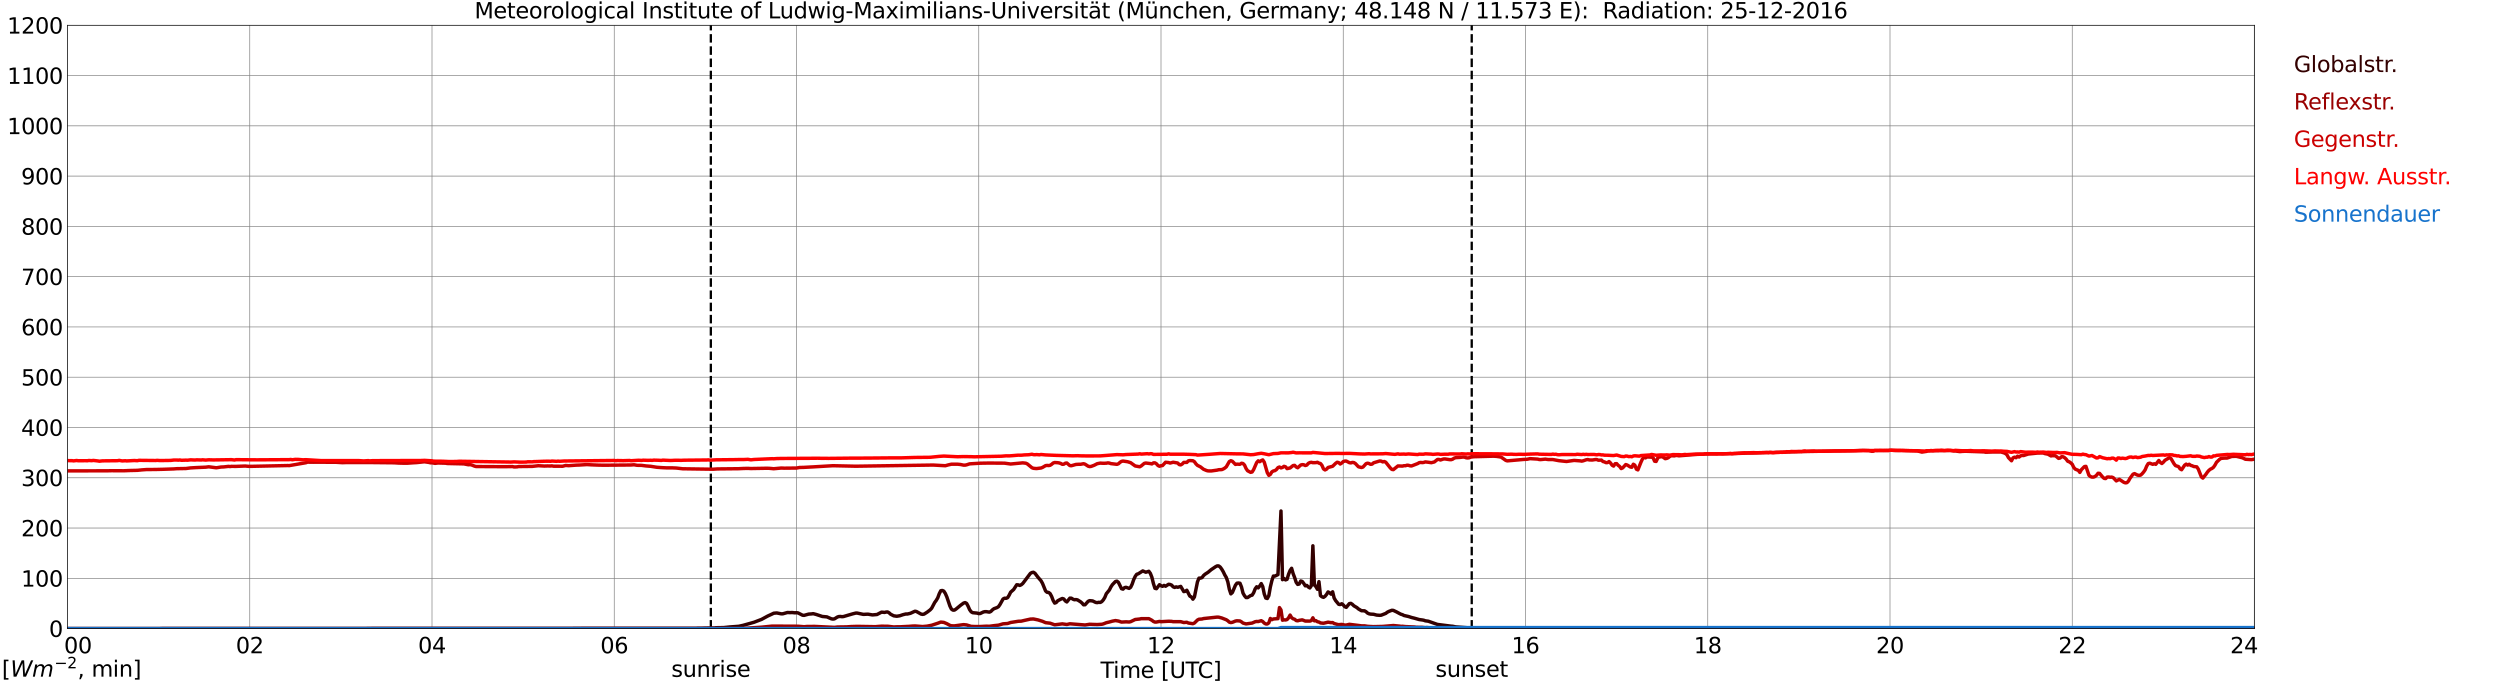<?xml version="1.0" encoding="utf-8" standalone="no"?>
<!DOCTYPE svg PUBLIC "-//W3C//DTD SVG 1.1//EN"
  "http://www.w3.org/Graphics/SVG/1.1/DTD/svg11.dtd">
<svg xmlns:xlink="http://www.w3.org/1999/xlink" width="1085.4pt" height="296.64pt" viewBox="0 0 1085.4 296.64" xmlns="http://www.w3.org/2000/svg" version="1.1">
 <defs>
  <style type="text/css">*{stroke-linejoin: round; stroke-linecap: butt}</style>
 </defs>
 <g id="figure_1">
  <g id="patch_1">
   <path d="M 0 296.64 
L 1085.4 296.64 
L 1085.4 0 
L 0 0 
z
" style="fill: #ffffff"/>
  </g>
  <g id="axes_1">
   <g id="patch_2">
    <path d="M 29.306 272.909 
L 978.814 272.909 
L 978.814 10.976 
L 29.306 10.976 
z
" style="fill: #ffffff"/>
   </g>
   <g id="patch_3">
    <path d="M 978.814 272.909 
L 978.814 272.909 
L 978.814 10.976 
L 978.814 10.976 
z
" clip-path="url(#pa2ea14b325)" style="fill: #d3d3d3; opacity: 0.25; stroke: #d3d3d3; stroke-linejoin: miter"/>
   </g>
   <g id="matplotlib.axis_1">
    <g id="xtick_1">
     <g id="line2d_1">
      <path d="M 29.306 272.909 
L 29.306 10.976 
" clip-path="url(#pa2ea14b325)" style="fill: none; stroke: #808080; stroke-width: 0.3; stroke-linecap: square"/>
     </g>
     <g id="line2d_2"/>
     <g id="text_1">
      <!--    00 -->
      <g transform="translate(18.733 283.627) scale(0.095 -0.095)">
       <defs>
        <path id="DejaVuSans-20" transform="scale(0.016)"/>
        <path id="DejaVuSans-30" d="M 2034 4250 
Q 1547 4250 1301 3770 
Q 1056 3291 1056 2328 
Q 1056 1369 1301 889 
Q 1547 409 2034 409 
Q 2525 409 2770 889 
Q 3016 1369 3016 2328 
Q 3016 3291 2770 3770 
Q 2525 4250 2034 4250 
z
M 2034 4750 
Q 2819 4750 3233 4129 
Q 3647 3509 3647 2328 
Q 3647 1150 3233 529 
Q 2819 -91 2034 -91 
Q 1250 -91 836 529 
Q 422 1150 422 2328 
Q 422 3509 836 4129 
Q 1250 4750 2034 4750 
z
" transform="scale(0.016)"/>
       </defs>
       <use xlink:href="#DejaVuSans-20"/>
       <use xlink:href="#DejaVuSans-20" transform="translate(31.787 0)"/>
       <use xlink:href="#DejaVuSans-20" transform="translate(63.574 0)"/>
       <use xlink:href="#DejaVuSans-30" transform="translate(95.361 0)"/>
       <use xlink:href="#DejaVuSans-30" transform="translate(158.984 0)"/>
      </g>
     </g>
    </g>
    <g id="xtick_2">
     <g id="line2d_3">
      <path d="M 108.431 272.909 
L 108.431 10.976 
" clip-path="url(#pa2ea14b325)" style="fill: none; stroke: #808080; stroke-width: 0.3; stroke-linecap: square"/>
     </g>
     <g id="line2d_4"/>
     <g id="text_2">
      <!-- 02 -->
      <g transform="translate(102.387 283.627) scale(0.095 -0.095)">
       <defs>
        <path id="DejaVuSans-32" d="M 1228 531 
L 3431 531 
L 3431 0 
L 469 0 
L 469 531 
Q 828 903 1448 1529 
Q 2069 2156 2228 2338 
Q 2531 2678 2651 2914 
Q 2772 3150 2772 3378 
Q 2772 3750 2511 3984 
Q 2250 4219 1831 4219 
Q 1534 4219 1204 4116 
Q 875 4013 500 3803 
L 500 4441 
Q 881 4594 1212 4672 
Q 1544 4750 1819 4750 
Q 2544 4750 2975 4387 
Q 3406 4025 3406 3419 
Q 3406 3131 3298 2873 
Q 3191 2616 2906 2266 
Q 2828 2175 2409 1742 
Q 1991 1309 1228 531 
z
" transform="scale(0.016)"/>
       </defs>
       <use xlink:href="#DejaVuSans-30"/>
       <use xlink:href="#DejaVuSans-32" transform="translate(63.623 0)"/>
      </g>
     </g>
    </g>
    <g id="xtick_3">
     <g id="line2d_5">
      <path d="M 187.557 272.909 
L 187.557 10.976 
" clip-path="url(#pa2ea14b325)" style="fill: none; stroke: #808080; stroke-width: 0.3; stroke-linecap: square"/>
     </g>
     <g id="line2d_6"/>
     <g id="text_3">
      <!-- 04 -->
      <g transform="translate(181.513 283.627) scale(0.095 -0.095)">
       <defs>
        <path id="DejaVuSans-34" d="M 2419 4116 
L 825 1625 
L 2419 1625 
L 2419 4116 
z
M 2253 4666 
L 3047 4666 
L 3047 1625 
L 3713 1625 
L 3713 1100 
L 3047 1100 
L 3047 0 
L 2419 0 
L 2419 1100 
L 313 1100 
L 313 1709 
L 2253 4666 
z
" transform="scale(0.016)"/>
       </defs>
       <use xlink:href="#DejaVuSans-30"/>
       <use xlink:href="#DejaVuSans-34" transform="translate(63.623 0)"/>
      </g>
     </g>
    </g>
    <g id="xtick_4">
     <g id="line2d_7">
      <path d="M 266.683 272.909 
L 266.683 10.976 
" clip-path="url(#pa2ea14b325)" style="fill: none; stroke: #808080; stroke-width: 0.3; stroke-linecap: square"/>
     </g>
     <g id="line2d_8"/>
     <g id="text_4">
      <!-- 06 -->
      <g transform="translate(260.638 283.627) scale(0.095 -0.095)">
       <defs>
        <path id="DejaVuSans-36" d="M 2113 2584 
Q 1688 2584 1439 2293 
Q 1191 2003 1191 1497 
Q 1191 994 1439 701 
Q 1688 409 2113 409 
Q 2538 409 2786 701 
Q 3034 994 3034 1497 
Q 3034 2003 2786 2293 
Q 2538 2584 2113 2584 
z
M 3366 4563 
L 3366 3988 
Q 3128 4100 2886 4159 
Q 2644 4219 2406 4219 
Q 1781 4219 1451 3797 
Q 1122 3375 1075 2522 
Q 1259 2794 1537 2939 
Q 1816 3084 2150 3084 
Q 2853 3084 3261 2657 
Q 3669 2231 3669 1497 
Q 3669 778 3244 343 
Q 2819 -91 2113 -91 
Q 1303 -91 875 529 
Q 447 1150 447 2328 
Q 447 3434 972 4092 
Q 1497 4750 2381 4750 
Q 2619 4750 2861 4703 
Q 3103 4656 3366 4563 
z
" transform="scale(0.016)"/>
       </defs>
       <use xlink:href="#DejaVuSans-30"/>
       <use xlink:href="#DejaVuSans-36" transform="translate(63.623 0)"/>
      </g>
     </g>
    </g>
    <g id="xtick_5">
     <g id="line2d_9">
      <path d="M 345.808 272.909 
L 345.808 10.976 
" clip-path="url(#pa2ea14b325)" style="fill: none; stroke: #808080; stroke-width: 0.3; stroke-linecap: square"/>
     </g>
     <g id="line2d_10"/>
     <g id="text_5">
      <!-- 08 -->
      <g transform="translate(339.764 283.627) scale(0.095 -0.095)">
       <defs>
        <path id="DejaVuSans-38" d="M 2034 2216 
Q 1584 2216 1326 1975 
Q 1069 1734 1069 1313 
Q 1069 891 1326 650 
Q 1584 409 2034 409 
Q 2484 409 2743 651 
Q 3003 894 3003 1313 
Q 3003 1734 2745 1975 
Q 2488 2216 2034 2216 
z
M 1403 2484 
Q 997 2584 770 2862 
Q 544 3141 544 3541 
Q 544 4100 942 4425 
Q 1341 4750 2034 4750 
Q 2731 4750 3128 4425 
Q 3525 4100 3525 3541 
Q 3525 3141 3298 2862 
Q 3072 2584 2669 2484 
Q 3125 2378 3379 2068 
Q 3634 1759 3634 1313 
Q 3634 634 3220 271 
Q 2806 -91 2034 -91 
Q 1263 -91 848 271 
Q 434 634 434 1313 
Q 434 1759 690 2068 
Q 947 2378 1403 2484 
z
M 1172 3481 
Q 1172 3119 1398 2916 
Q 1625 2713 2034 2713 
Q 2441 2713 2670 2916 
Q 2900 3119 2900 3481 
Q 2900 3844 2670 4047 
Q 2441 4250 2034 4250 
Q 1625 4250 1398 4047 
Q 1172 3844 1172 3481 
z
" transform="scale(0.016)"/>
       </defs>
       <use xlink:href="#DejaVuSans-30"/>
       <use xlink:href="#DejaVuSans-38" transform="translate(63.623 0)"/>
      </g>
     </g>
    </g>
    <g id="xtick_6">
     <g id="line2d_11">
      <path d="M 424.934 272.909 
L 424.934 10.976 
" clip-path="url(#pa2ea14b325)" style="fill: none; stroke: #808080; stroke-width: 0.3; stroke-linecap: square"/>
     </g>
     <g id="line2d_12"/>
     <g id="text_6">
      <!-- 10 -->
      <g transform="translate(418.89 283.627) scale(0.095 -0.095)">
       <defs>
        <path id="DejaVuSans-31" d="M 794 531 
L 1825 531 
L 1825 4091 
L 703 3866 
L 703 4441 
L 1819 4666 
L 2450 4666 
L 2450 531 
L 3481 531 
L 3481 0 
L 794 0 
L 794 531 
z
" transform="scale(0.016)"/>
       </defs>
       <use xlink:href="#DejaVuSans-31"/>
       <use xlink:href="#DejaVuSans-30" transform="translate(63.623 0)"/>
      </g>
     </g>
    </g>
    <g id="xtick_7">
     <g id="line2d_13">
      <path d="M 504.06 272.909 
L 504.06 10.976 
" clip-path="url(#pa2ea14b325)" style="fill: none; stroke: #808080; stroke-width: 0.3; stroke-linecap: square"/>
     </g>
     <g id="line2d_14"/>
     <g id="text_7">
      <!-- 12 -->
      <g transform="translate(498.015 283.627) scale(0.095 -0.095)">
       <use xlink:href="#DejaVuSans-31"/>
       <use xlink:href="#DejaVuSans-32" transform="translate(63.623 0)"/>
      </g>
     </g>
    </g>
    <g id="xtick_8">
     <g id="line2d_15">
      <path d="M 583.185 272.909 
L 583.185 10.976 
" clip-path="url(#pa2ea14b325)" style="fill: none; stroke: #808080; stroke-width: 0.3; stroke-linecap: square"/>
     </g>
     <g id="line2d_16"/>
     <g id="text_8">
      <!-- 14 -->
      <g transform="translate(577.141 283.627) scale(0.095 -0.095)">
       <use xlink:href="#DejaVuSans-31"/>
       <use xlink:href="#DejaVuSans-34" transform="translate(63.623 0)"/>
      </g>
     </g>
    </g>
    <g id="xtick_9">
     <g id="line2d_17">
      <path d="M 662.311 272.909 
L 662.311 10.976 
" clip-path="url(#pa2ea14b325)" style="fill: none; stroke: #808080; stroke-width: 0.3; stroke-linecap: square"/>
     </g>
     <g id="line2d_18"/>
     <g id="text_9">
      <!-- 16 -->
      <g transform="translate(656.267 283.627) scale(0.095 -0.095)">
       <use xlink:href="#DejaVuSans-31"/>
       <use xlink:href="#DejaVuSans-36" transform="translate(63.623 0)"/>
      </g>
     </g>
    </g>
    <g id="xtick_10">
     <g id="line2d_19">
      <path d="M 741.437 272.909 
L 741.437 10.976 
" clip-path="url(#pa2ea14b325)" style="fill: none; stroke: #808080; stroke-width: 0.3; stroke-linecap: square"/>
     </g>
     <g id="line2d_20"/>
     <g id="text_10">
      <!-- 18 -->
      <g transform="translate(735.392 283.627) scale(0.095 -0.095)">
       <use xlink:href="#DejaVuSans-31"/>
       <use xlink:href="#DejaVuSans-38" transform="translate(63.623 0)"/>
      </g>
     </g>
    </g>
    <g id="xtick_11">
     <g id="line2d_21">
      <path d="M 820.562 272.909 
L 820.562 10.976 
" clip-path="url(#pa2ea14b325)" style="fill: none; stroke: #808080; stroke-width: 0.3; stroke-linecap: square"/>
     </g>
     <g id="line2d_22"/>
     <g id="text_11">
      <!-- 20 -->
      <g transform="translate(814.518 283.627) scale(0.095 -0.095)">
       <use xlink:href="#DejaVuSans-32"/>
       <use xlink:href="#DejaVuSans-30" transform="translate(63.623 0)"/>
      </g>
     </g>
    </g>
    <g id="xtick_12">
     <g id="line2d_23">
      <path d="M 899.688 272.909 
L 899.688 10.976 
" clip-path="url(#pa2ea14b325)" style="fill: none; stroke: #808080; stroke-width: 0.3; stroke-linecap: square"/>
     </g>
     <g id="line2d_24"/>
     <g id="text_12">
      <!-- 22 -->
      <g transform="translate(893.644 283.627) scale(0.095 -0.095)">
       <use xlink:href="#DejaVuSans-32"/>
       <use xlink:href="#DejaVuSans-32" transform="translate(63.623 0)"/>
      </g>
     </g>
    </g>
    <g id="xtick_13">
     <g id="line2d_25">
      <path d="M 978.814 272.909 
L 978.814 10.976 
" clip-path="url(#pa2ea14b325)" style="fill: none; stroke: #808080; stroke-width: 0.3; stroke-linecap: square"/>
     </g>
     <g id="line2d_26"/>
     <g id="text_13">
      <!-- 24    -->
      <g transform="translate(968.241 283.627) scale(0.095 -0.095)">
       <use xlink:href="#DejaVuSans-32"/>
       <use xlink:href="#DejaVuSans-34" transform="translate(63.623 0)"/>
       <use xlink:href="#DejaVuSans-20" transform="translate(127.246 0)"/>
       <use xlink:href="#DejaVuSans-20" transform="translate(159.033 0)"/>
       <use xlink:href="#DejaVuSans-20" transform="translate(190.82 0)"/>
      </g>
     </g>
    </g>
    <g id="text_14">
     <!-- Time [UTC] -->
     <g transform="translate(477.806 294.322) scale(0.095 -0.095)">
      <defs>
       <path id="DejaVuSans-54" d="M -19 4666 
L 3928 4666 
L 3928 4134 
L 2272 4134 
L 2272 0 
L 1638 0 
L 1638 4134 
L -19 4134 
L -19 4666 
z
" transform="scale(0.016)"/>
       <path id="DejaVuSans-69" d="M 603 3500 
L 1178 3500 
L 1178 0 
L 603 0 
L 603 3500 
z
M 603 4863 
L 1178 4863 
L 1178 4134 
L 603 4134 
L 603 4863 
z
" transform="scale(0.016)"/>
       <path id="DejaVuSans-6d" d="M 3328 2828 
Q 3544 3216 3844 3400 
Q 4144 3584 4550 3584 
Q 5097 3584 5394 3201 
Q 5691 2819 5691 2113 
L 5691 0 
L 5113 0 
L 5113 2094 
Q 5113 2597 4934 2840 
Q 4756 3084 4391 3084 
Q 3944 3084 3684 2787 
Q 3425 2491 3425 1978 
L 3425 0 
L 2847 0 
L 2847 2094 
Q 2847 2600 2669 2842 
Q 2491 3084 2119 3084 
Q 1678 3084 1418 2786 
Q 1159 2488 1159 1978 
L 1159 0 
L 581 0 
L 581 3500 
L 1159 3500 
L 1159 2956 
Q 1356 3278 1631 3431 
Q 1906 3584 2284 3584 
Q 2666 3584 2933 3390 
Q 3200 3197 3328 2828 
z
" transform="scale(0.016)"/>
       <path id="DejaVuSans-65" d="M 3597 1894 
L 3597 1613 
L 953 1613 
Q 991 1019 1311 708 
Q 1631 397 2203 397 
Q 2534 397 2845 478 
Q 3156 559 3463 722 
L 3463 178 
Q 3153 47 2828 -22 
Q 2503 -91 2169 -91 
Q 1331 -91 842 396 
Q 353 884 353 1716 
Q 353 2575 817 3079 
Q 1281 3584 2069 3584 
Q 2775 3584 3186 3129 
Q 3597 2675 3597 1894 
z
M 3022 2063 
Q 3016 2534 2758 2815 
Q 2500 3097 2075 3097 
Q 1594 3097 1305 2825 
Q 1016 2553 972 2059 
L 3022 2063 
z
" transform="scale(0.016)"/>
       <path id="DejaVuSans-5b" d="M 550 4863 
L 1875 4863 
L 1875 4416 
L 1125 4416 
L 1125 -397 
L 1875 -397 
L 1875 -844 
L 550 -844 
L 550 4863 
z
" transform="scale(0.016)"/>
       <path id="DejaVuSans-55" d="M 556 4666 
L 1191 4666 
L 1191 1831 
Q 1191 1081 1462 751 
Q 1734 422 2344 422 
Q 2950 422 3222 751 
Q 3494 1081 3494 1831 
L 3494 4666 
L 4128 4666 
L 4128 1753 
Q 4128 841 3676 375 
Q 3225 -91 2344 -91 
Q 1459 -91 1007 375 
Q 556 841 556 1753 
L 556 4666 
z
" transform="scale(0.016)"/>
       <path id="DejaVuSans-43" d="M 4122 4306 
L 4122 3641 
Q 3803 3938 3442 4084 
Q 3081 4231 2675 4231 
Q 1875 4231 1450 3742 
Q 1025 3253 1025 2328 
Q 1025 1406 1450 917 
Q 1875 428 2675 428 
Q 3081 428 3442 575 
Q 3803 722 4122 1019 
L 4122 359 
Q 3791 134 3420 21 
Q 3050 -91 2638 -91 
Q 1578 -91 968 557 
Q 359 1206 359 2328 
Q 359 3453 968 4101 
Q 1578 4750 2638 4750 
Q 3056 4750 3426 4639 
Q 3797 4528 4122 4306 
z
" transform="scale(0.016)"/>
       <path id="DejaVuSans-5d" d="M 1947 4863 
L 1947 -844 
L 622 -844 
L 622 -397 
L 1369 -397 
L 1369 4416 
L 622 4416 
L 622 4863 
L 1947 4863 
z
" transform="scale(0.016)"/>
      </defs>
      <use xlink:href="#DejaVuSans-54"/>
      <use xlink:href="#DejaVuSans-69" transform="translate(57.959 0)"/>
      <use xlink:href="#DejaVuSans-6d" transform="translate(85.742 0)"/>
      <use xlink:href="#DejaVuSans-65" transform="translate(183.154 0)"/>
      <use xlink:href="#DejaVuSans-20" transform="translate(244.678 0)"/>
      <use xlink:href="#DejaVuSans-5b" transform="translate(276.465 0)"/>
      <use xlink:href="#DejaVuSans-55" transform="translate(315.479 0)"/>
      <use xlink:href="#DejaVuSans-54" transform="translate(388.672 0)"/>
      <use xlink:href="#DejaVuSans-43" transform="translate(443.881 0)"/>
      <use xlink:href="#DejaVuSans-5d" transform="translate(513.705 0)"/>
     </g>
    </g>
   </g>
   <g id="matplotlib.axis_2">
    <g id="ytick_1">
     <g id="line2d_27">
      <path d="M 29.306 272.909 
L 978.814 272.909 
" clip-path="url(#pa2ea14b325)" style="fill: none; stroke: #808080; stroke-width: 0.3; stroke-linecap: square"/>
     </g>
     <g id="line2d_28"/>
     <g id="text_15">
      <!-- 0 -->
      <g transform="translate(21.261 276.518) scale(0.095 -0.095)">
       <use xlink:href="#DejaVuSans-30"/>
      </g>
     </g>
    </g>
    <g id="ytick_2">
     <g id="line2d_29">
      <path d="M 29.306 251.081 
L 978.814 251.081 
" clip-path="url(#pa2ea14b325)" style="fill: none; stroke: #808080; stroke-width: 0.3; stroke-linecap: square"/>
     </g>
     <g id="line2d_30"/>
     <g id="text_16">
      <!-- 100 -->
      <g transform="translate(9.173 254.69) scale(0.095 -0.095)">
       <use xlink:href="#DejaVuSans-31"/>
       <use xlink:href="#DejaVuSans-30" transform="translate(63.623 0)"/>
       <use xlink:href="#DejaVuSans-30" transform="translate(127.246 0)"/>
      </g>
     </g>
    </g>
    <g id="ytick_3">
     <g id="line2d_31">
      <path d="M 29.306 229.253 
L 978.814 229.253 
" clip-path="url(#pa2ea14b325)" style="fill: none; stroke: #808080; stroke-width: 0.3; stroke-linecap: square"/>
     </g>
     <g id="line2d_32"/>
     <g id="text_17">
      <!-- 200 -->
      <g transform="translate(9.173 232.863) scale(0.095 -0.095)">
       <use xlink:href="#DejaVuSans-32"/>
       <use xlink:href="#DejaVuSans-30" transform="translate(63.623 0)"/>
       <use xlink:href="#DejaVuSans-30" transform="translate(127.246 0)"/>
      </g>
     </g>
    </g>
    <g id="ytick_4">
     <g id="line2d_33">
      <path d="M 29.306 207.426 
L 978.814 207.426 
" clip-path="url(#pa2ea14b325)" style="fill: none; stroke: #808080; stroke-width: 0.3; stroke-linecap: square"/>
     </g>
     <g id="line2d_34"/>
     <g id="text_18">
      <!-- 300 -->
      <g transform="translate(9.173 211.035) scale(0.095 -0.095)">
       <defs>
        <path id="DejaVuSans-33" d="M 2597 2516 
Q 3050 2419 3304 2112 
Q 3559 1806 3559 1356 
Q 3559 666 3084 287 
Q 2609 -91 1734 -91 
Q 1441 -91 1130 -33 
Q 819 25 488 141 
L 488 750 
Q 750 597 1062 519 
Q 1375 441 1716 441 
Q 2309 441 2620 675 
Q 2931 909 2931 1356 
Q 2931 1769 2642 2001 
Q 2353 2234 1838 2234 
L 1294 2234 
L 1294 2753 
L 1863 2753 
Q 2328 2753 2575 2939 
Q 2822 3125 2822 3475 
Q 2822 3834 2567 4026 
Q 2313 4219 1838 4219 
Q 1578 4219 1281 4162 
Q 984 4106 628 3988 
L 628 4550 
Q 988 4650 1302 4700 
Q 1616 4750 1894 4750 
Q 2613 4750 3031 4423 
Q 3450 4097 3450 3541 
Q 3450 3153 3228 2886 
Q 3006 2619 2597 2516 
z
" transform="scale(0.016)"/>
       </defs>
       <use xlink:href="#DejaVuSans-33"/>
       <use xlink:href="#DejaVuSans-30" transform="translate(63.623 0)"/>
       <use xlink:href="#DejaVuSans-30" transform="translate(127.246 0)"/>
      </g>
     </g>
    </g>
    <g id="ytick_5">
     <g id="line2d_35">
      <path d="M 29.306 185.598 
L 978.814 185.598 
" clip-path="url(#pa2ea14b325)" style="fill: none; stroke: #808080; stroke-width: 0.3; stroke-linecap: square"/>
     </g>
     <g id="line2d_36"/>
     <g id="text_19">
      <!-- 400 -->
      <g transform="translate(9.173 189.207) scale(0.095 -0.095)">
       <use xlink:href="#DejaVuSans-34"/>
       <use xlink:href="#DejaVuSans-30" transform="translate(63.623 0)"/>
       <use xlink:href="#DejaVuSans-30" transform="translate(127.246 0)"/>
      </g>
     </g>
    </g>
    <g id="ytick_6">
     <g id="line2d_37">
      <path d="M 29.306 163.77 
L 978.814 163.77 
" clip-path="url(#pa2ea14b325)" style="fill: none; stroke: #808080; stroke-width: 0.3; stroke-linecap: square"/>
     </g>
     <g id="line2d_38"/>
     <g id="text_20">
      <!-- 500 -->
      <g transform="translate(9.173 167.379) scale(0.095 -0.095)">
       <defs>
        <path id="DejaVuSans-35" d="M 691 4666 
L 3169 4666 
L 3169 4134 
L 1269 4134 
L 1269 2991 
Q 1406 3038 1543 3061 
Q 1681 3084 1819 3084 
Q 2600 3084 3056 2656 
Q 3513 2228 3513 1497 
Q 3513 744 3044 326 
Q 2575 -91 1722 -91 
Q 1428 -91 1123 -41 
Q 819 9 494 109 
L 494 744 
Q 775 591 1075 516 
Q 1375 441 1709 441 
Q 2250 441 2565 725 
Q 2881 1009 2881 1497 
Q 2881 1984 2565 2268 
Q 2250 2553 1709 2553 
Q 1456 2553 1204 2497 
Q 953 2441 691 2322 
L 691 4666 
z
" transform="scale(0.016)"/>
       </defs>
       <use xlink:href="#DejaVuSans-35"/>
       <use xlink:href="#DejaVuSans-30" transform="translate(63.623 0)"/>
       <use xlink:href="#DejaVuSans-30" transform="translate(127.246 0)"/>
      </g>
     </g>
    </g>
    <g id="ytick_7">
     <g id="line2d_39">
      <path d="M 29.306 141.942 
L 978.814 141.942 
" clip-path="url(#pa2ea14b325)" style="fill: none; stroke: #808080; stroke-width: 0.3; stroke-linecap: square"/>
     </g>
     <g id="line2d_40"/>
     <g id="text_21">
      <!-- 600 -->
      <g transform="translate(9.173 145.551) scale(0.095 -0.095)">
       <use xlink:href="#DejaVuSans-36"/>
       <use xlink:href="#DejaVuSans-30" transform="translate(63.623 0)"/>
       <use xlink:href="#DejaVuSans-30" transform="translate(127.246 0)"/>
      </g>
     </g>
    </g>
    <g id="ytick_8">
     <g id="line2d_41">
      <path d="M 29.306 120.114 
L 978.814 120.114 
" clip-path="url(#pa2ea14b325)" style="fill: none; stroke: #808080; stroke-width: 0.3; stroke-linecap: square"/>
     </g>
     <g id="line2d_42"/>
     <g id="text_22">
      <!-- 700 -->
      <g transform="translate(9.173 123.724) scale(0.095 -0.095)">
       <defs>
        <path id="DejaVuSans-37" d="M 525 4666 
L 3525 4666 
L 3525 4397 
L 1831 0 
L 1172 0 
L 2766 4134 
L 525 4134 
L 525 4666 
z
" transform="scale(0.016)"/>
       </defs>
       <use xlink:href="#DejaVuSans-37"/>
       <use xlink:href="#DejaVuSans-30" transform="translate(63.623 0)"/>
       <use xlink:href="#DejaVuSans-30" transform="translate(127.246 0)"/>
      </g>
     </g>
    </g>
    <g id="ytick_9">
     <g id="line2d_43">
      <path d="M 29.306 98.287 
L 978.814 98.287 
" clip-path="url(#pa2ea14b325)" style="fill: none; stroke: #808080; stroke-width: 0.3; stroke-linecap: square"/>
     </g>
     <g id="line2d_44"/>
     <g id="text_23">
      <!-- 800 -->
      <g transform="translate(9.173 101.896) scale(0.095 -0.095)">
       <use xlink:href="#DejaVuSans-38"/>
       <use xlink:href="#DejaVuSans-30" transform="translate(63.623 0)"/>
       <use xlink:href="#DejaVuSans-30" transform="translate(127.246 0)"/>
      </g>
     </g>
    </g>
    <g id="ytick_10">
     <g id="line2d_45">
      <path d="M 29.306 76.459 
L 978.814 76.459 
" clip-path="url(#pa2ea14b325)" style="fill: none; stroke: #808080; stroke-width: 0.3; stroke-linecap: square"/>
     </g>
     <g id="line2d_46"/>
     <g id="text_24">
      <!-- 900 -->
      <g transform="translate(9.173 80.068) scale(0.095 -0.095)">
       <defs>
        <path id="DejaVuSans-39" d="M 703 97 
L 703 672 
Q 941 559 1184 500 
Q 1428 441 1663 441 
Q 2288 441 2617 861 
Q 2947 1281 2994 2138 
Q 2813 1869 2534 1725 
Q 2256 1581 1919 1581 
Q 1219 1581 811 2004 
Q 403 2428 403 3163 
Q 403 3881 828 4315 
Q 1253 4750 1959 4750 
Q 2769 4750 3195 4129 
Q 3622 3509 3622 2328 
Q 3622 1225 3098 567 
Q 2575 -91 1691 -91 
Q 1453 -91 1209 -44 
Q 966 3 703 97 
z
M 1959 2075 
Q 2384 2075 2632 2365 
Q 2881 2656 2881 3163 
Q 2881 3666 2632 3958 
Q 2384 4250 1959 4250 
Q 1534 4250 1286 3958 
Q 1038 3666 1038 3163 
Q 1038 2656 1286 2365 
Q 1534 2075 1959 2075 
z
" transform="scale(0.016)"/>
       </defs>
       <use xlink:href="#DejaVuSans-39"/>
       <use xlink:href="#DejaVuSans-30" transform="translate(63.623 0)"/>
       <use xlink:href="#DejaVuSans-30" transform="translate(127.246 0)"/>
      </g>
     </g>
    </g>
    <g id="ytick_11">
     <g id="line2d_47">
      <path d="M 29.306 54.631 
L 978.814 54.631 
" clip-path="url(#pa2ea14b325)" style="fill: none; stroke: #808080; stroke-width: 0.3; stroke-linecap: square"/>
     </g>
     <g id="line2d_48"/>
     <g id="text_25">
      <!-- 1000 -->
      <g transform="translate(3.128 58.24) scale(0.095 -0.095)">
       <use xlink:href="#DejaVuSans-31"/>
       <use xlink:href="#DejaVuSans-30" transform="translate(63.623 0)"/>
       <use xlink:href="#DejaVuSans-30" transform="translate(127.246 0)"/>
       <use xlink:href="#DejaVuSans-30" transform="translate(190.869 0)"/>
      </g>
     </g>
    </g>
    <g id="ytick_12">
     <g id="line2d_49">
      <path d="M 29.306 32.803 
L 978.814 32.803 
" clip-path="url(#pa2ea14b325)" style="fill: none; stroke: #808080; stroke-width: 0.3; stroke-linecap: square"/>
     </g>
     <g id="line2d_50"/>
     <g id="text_26">
      <!-- 1100 -->
      <g transform="translate(3.128 36.413) scale(0.095 -0.095)">
       <use xlink:href="#DejaVuSans-31"/>
       <use xlink:href="#DejaVuSans-31" transform="translate(63.623 0)"/>
       <use xlink:href="#DejaVuSans-30" transform="translate(127.246 0)"/>
       <use xlink:href="#DejaVuSans-30" transform="translate(190.869 0)"/>
      </g>
     </g>
    </g>
    <g id="ytick_13">
     <g id="line2d_51">
      <path d="M 29.306 10.976 
L 978.814 10.976 
" clip-path="url(#pa2ea14b325)" style="fill: none; stroke: #808080; stroke-width: 0.3; stroke-linecap: square"/>
     </g>
     <g id="line2d_52"/>
     <g id="text_27">
      <!-- 1200 -->
      <g transform="translate(3.128 14.585) scale(0.095 -0.095)">
       <use xlink:href="#DejaVuSans-31"/>
       <use xlink:href="#DejaVuSans-32" transform="translate(63.623 0)"/>
       <use xlink:href="#DejaVuSans-30" transform="translate(127.246 0)"/>
       <use xlink:href="#DejaVuSans-30" transform="translate(190.869 0)"/>
      </g>
     </g>
    </g>
   </g>
   <g id="line2d_53">
    <path d="M 308.619 272.909 
L 308.619 10.976 
" clip-path="url(#pa2ea14b325)" style="fill: none; stroke-dasharray: 3.7,1.6; stroke-dashoffset: 0; stroke: #000000"/>
   </g>
   <g id="line2d_54">
    <path d="M 638.969 272.909 
L 638.969 10.976 
" clip-path="url(#pa2ea14b325)" style="fill: none; stroke-dasharray: 3.7,1.6; stroke-dashoffset: 0; stroke: #000000"/>
   </g>
   <g id="line2d_55">
    <path d="M 29.306 272.909 
L 302.289 272.821 
L 302.949 272.763 
L 304.267 272.782 
L 306.246 272.704 
L 310.202 272.647 
L 310.861 272.531 
L 314.158 272.472 
L 315.477 272.337 
L 316.796 272.202 
L 320.752 271.911 
L 322.73 271.466 
L 327.346 270.167 
L 330.643 268.908 
L 333.28 267.476 
L 335.258 266.566 
L 335.918 266.236 
L 337.236 266.12 
L 339.215 266.507 
L 339.874 266.487 
L 341.852 265.926 
L 343.171 265.983 
L 343.83 265.926 
L 345.149 266.061 
L 345.808 266.002 
L 346.468 266.101 
L 348.446 267.107 
L 349.105 267.166 
L 351.083 266.622 
L 352.402 266.526 
L 353.062 266.43 
L 354.38 266.777 
L 357.018 267.65 
L 358.996 267.823 
L 360.974 268.676 
L 361.634 268.772 
L 362.293 268.676 
L 363.612 267.862 
L 364.271 267.668 
L 364.93 267.65 
L 365.59 267.747 
L 366.249 267.668 
L 370.206 266.507 
L 371.524 266.177 
L 372.184 266.177 
L 374.821 266.738 
L 376.799 266.642 
L 378.777 266.972 
L 380.756 266.797 
L 382.734 265.771 
L 384.053 265.887 
L 384.712 265.732 
L 385.371 265.693 
L 386.031 266.081 
L 386.69 266.681 
L 388.009 267.358 
L 389.328 267.552 
L 390.646 267.341 
L 391.965 266.893 
L 393.284 266.566 
L 393.943 266.583 
L 395.262 266.275 
L 397.24 265.363 
L 397.899 265.5 
L 399.878 266.603 
L 400.537 266.738 
L 401.196 266.622 
L 402.515 265.791 
L 403.834 264.782 
L 404.493 264.066 
L 405.812 261.567 
L 406.471 260.677 
L 407.131 259.555 
L 407.79 257.771 
L 408.45 256.475 
L 409.109 256.357 
L 409.768 256.649 
L 410.428 257.675 
L 411.087 259.186 
L 412.406 263.097 
L 413.065 264.435 
L 413.725 264.9 
L 414.384 264.881 
L 415.043 264.453 
L 417.022 262.807 
L 418.34 261.84 
L 419 261.626 
L 419.659 261.956 
L 420.318 263.195 
L 420.978 264.706 
L 421.637 265.616 
L 422.297 266.002 
L 424.275 266.197 
L 424.934 266.411 
L 425.593 266.352 
L 426.912 265.712 
L 427.572 265.557 
L 428.231 265.557 
L 429.55 265.771 
L 430.209 265.461 
L 430.869 264.782 
L 431.528 264.28 
L 432.847 263.796 
L 433.506 263.388 
L 434.165 262.44 
L 435.484 260.057 
L 436.144 259.71 
L 436.803 259.766 
L 437.462 259.496 
L 438.122 258.43 
L 438.781 257.095 
L 440.1 255.931 
L 441.419 253.879 
L 442.078 253.936 
L 442.737 254.17 
L 443.397 253.879 
L 444.056 253.316 
L 447.353 248.94 
L 448.012 248.573 
L 448.672 248.455 
L 449.331 248.881 
L 450.65 250.625 
L 451.969 252.135 
L 452.628 253.316 
L 453.947 256.571 
L 454.606 257.171 
L 455.266 257.21 
L 455.925 257.732 
L 456.584 258.972 
L 457.244 260.716 
L 457.903 261.84 
L 458.563 261.587 
L 459.222 260.832 
L 460.541 260.135 
L 461.2 259.845 
L 461.859 260.037 
L 462.519 260.91 
L 463.178 261.336 
L 464.497 259.69 
L 465.156 259.71 
L 465.816 260.135 
L 466.475 260.386 
L 467.134 260.31 
L 467.794 260.445 
L 469.113 261.257 
L 469.772 261.82 
L 470.431 262.576 
L 471.091 262.556 
L 472.409 261.085 
L 473.069 260.775 
L 474.388 260.91 
L 475.706 261.547 
L 476.366 261.646 
L 477.025 261.491 
L 477.685 261.567 
L 478.344 261.2 
L 479.003 260.465 
L 479.663 259.38 
L 480.322 257.771 
L 481.641 256.165 
L 482.3 254.846 
L 482.96 253.84 
L 484.278 252.465 
L 484.938 252.33 
L 485.597 252.871 
L 486.916 255.584 
L 487.575 255.776 
L 488.235 255.119 
L 488.894 254.984 
L 490.213 255.447 
L 490.872 254.984 
L 491.532 253.626 
L 492.191 251.69 
L 492.85 250.276 
L 493.51 249.328 
L 494.169 249.134 
L 496.147 247.875 
L 497.466 248.436 
L 498.785 248.03 
L 499.444 248.94 
L 500.103 250.625 
L 500.763 253.336 
L 501.422 255.409 
L 502.082 255.584 
L 503.4 253.86 
L 504.06 254.305 
L 504.719 254.556 
L 505.379 254.17 
L 506.038 254.519 
L 507.357 253.665 
L 508.016 253.761 
L 508.675 254.034 
L 509.335 254.77 
L 509.994 255.041 
L 510.654 254.79 
L 511.313 254.984 
L 512.632 254.595 
L 513.95 256.841 
L 514.61 256.726 
L 515.269 256.261 
L 516.588 258.836 
L 517.247 259.146 
L 517.907 260.135 
L 518.566 259.186 
L 519.885 252.64 
L 520.544 251.013 
L 521.204 250.994 
L 521.863 250.78 
L 522.522 249.889 
L 523.182 249.309 
L 524.501 248.455 
L 525.819 247.351 
L 527.797 246.015 
L 528.457 245.685 
L 529.116 245.705 
L 529.776 246.209 
L 530.435 247.119 
L 531.094 248.243 
L 531.754 249.619 
L 532.413 250.721 
L 533.073 252.64 
L 533.732 255.855 
L 534.391 257.83 
L 535.051 257.23 
L 536.369 254.091 
L 537.029 253.201 
L 537.688 253.104 
L 538.348 253.22 
L 539.007 254.846 
L 539.666 257.501 
L 540.326 258.662 
L 540.985 259.437 
L 541.644 259.437 
L 542.963 258.566 
L 543.623 258.391 
L 544.282 257.346 
L 544.941 255.661 
L 545.601 254.75 
L 546.26 255.235 
L 546.919 254.421 
L 547.579 253.375 
L 548.238 254.674 
L 548.898 257.907 
L 549.557 259.651 
L 550.216 259.845 
L 550.876 258.585 
L 551.535 254.846 
L 552.195 252.079 
L 552.854 250.101 
L 553.513 250.121 
L 554.832 249.483 
L 556.151 221.862 
L 556.81 251.67 
L 557.47 251.149 
L 558.129 251.769 
L 558.788 251.515 
L 559.448 249.309 
L 560.107 247.68 
L 560.766 246.733 
L 561.426 249.055 
L 562.085 250.76 
L 562.745 252.814 
L 563.404 253.724 
L 564.063 253.55 
L 564.723 252.251 
L 565.382 252.445 
L 566.042 253.299 
L 566.701 254.344 
L 567.36 254.17 
L 568.02 254.846 
L 568.679 255.255 
L 569.338 254.285 
L 569.998 236.972 
L 570.657 253.975 
L 571.317 254.674 
L 571.976 255.835 
L 572.635 252.541 
L 573.295 258.585 
L 573.954 259.107 
L 574.613 259.341 
L 575.273 258.895 
L 575.932 258.081 
L 576.592 256.996 
L 577.251 257.346 
L 577.91 257.966 
L 578.57 256.94 
L 579.229 259.651 
L 579.889 260.775 
L 581.207 262.362 
L 581.867 262.477 
L 582.526 262.13 
L 583.185 262.632 
L 583.845 263.407 
L 584.504 263.68 
L 585.823 262.071 
L 586.482 261.956 
L 587.142 262.381 
L 587.801 263.021 
L 589.12 263.796 
L 589.779 264.376 
L 591.098 265.151 
L 592.417 265.191 
L 593.076 265.577 
L 593.736 266.177 
L 594.395 266.487 
L 595.054 266.622 
L 596.373 266.701 
L 597.692 267.048 
L 599.011 267.146 
L 599.67 267.087 
L 601.648 266.312 
L 602.307 265.81 
L 602.967 265.461 
L 604.286 264.957 
L 604.945 265.016 
L 606.264 265.636 
L 607.582 266.352 
L 608.242 266.681 
L 608.901 266.876 
L 609.561 267.223 
L 611.539 267.668 
L 612.858 268.096 
L 614.176 268.423 
L 616.154 268.986 
L 617.473 269.161 
L 618.133 269.277 
L 618.792 269.528 
L 620.111 269.702 
L 624.067 271.097 
L 630.001 271.852 
L 630.661 271.892 
L 631.98 272.162 
L 637.255 272.549 
L 641.211 272.647 
L 644.508 272.743 
L 645.827 272.723 
L 649.783 272.763 
L 651.102 272.782 
L 651.761 272.909 
L 978.154 272.909 
L 978.154 272.909 
" clip-path="url(#pa2ea14b325)" style="fill: none; stroke: #330000; stroke-width: 1.5; stroke-linecap: square"/>
   </g>
   <g id="line2d_56">
    <path d="M 29.306 272.909 
L 322.73 272.815 
L 330.643 272.293 
L 335.258 271.828 
L 346.468 271.887 
L 349.105 272.099 
L 350.424 271.983 
L 353.721 271.964 
L 362.293 272.37 
L 363.612 272.215 
L 367.568 272.158 
L 369.546 272.023 
L 372.184 271.944 
L 380.096 272.079 
L 381.415 271.964 
L 382.734 271.868 
L 384.053 271.887 
L 385.371 271.887 
L 388.009 272.197 
L 389.328 272.138 
L 390.646 272.138 
L 393.284 272.003 
L 394.603 271.944 
L 395.921 271.828 
L 397.24 271.769 
L 400.537 272.023 
L 402.515 271.848 
L 404.493 271.459 
L 407.131 270.589 
L 408.45 270.084 
L 409.768 270.22 
L 411.087 270.783 
L 412.406 271.499 
L 413.065 271.693 
L 414.384 271.732 
L 417.022 271.363 
L 418.34 271.189 
L 419.659 271.324 
L 421.637 271.944 
L 423.615 272.023 
L 425.593 272.003 
L 428.231 271.868 
L 429.55 271.905 
L 431.528 271.634 
L 433.506 271.422 
L 435.484 270.84 
L 437.462 270.704 
L 438.781 270.259 
L 442.078 269.737 
L 443.397 269.678 
L 444.716 269.368 
L 447.353 268.788 
L 448.672 268.729 
L 450.65 269.137 
L 452.628 269.755 
L 453.947 270.337 
L 455.925 270.569 
L 457.903 271.267 
L 461.2 270.859 
L 463.178 271.13 
L 464.497 270.822 
L 471.091 271.344 
L 473.069 271.034 
L 475.047 271.112 
L 476.366 271.149 
L 478.344 271.034 
L 479.003 270.879 
L 480.322 270.357 
L 481.641 270.047 
L 482.96 269.678 
L 484.278 269.427 
L 485.597 269.639 
L 486.916 270.084 
L 488.894 269.969 
L 490.213 270.047 
L 490.872 269.91 
L 492.85 268.962 
L 494.828 268.748 
L 495.488 268.593 
L 496.807 268.593 
L 498.125 268.613 
L 498.785 268.593 
L 500.103 269.292 
L 500.763 269.814 
L 501.422 270.084 
L 502.082 270.065 
L 503.4 269.794 
L 504.06 269.91 
L 507.357 269.718 
L 508.675 269.774 
L 509.335 269.91 
L 512.632 269.91 
L 513.95 270.279 
L 515.269 270.163 
L 515.929 270.492 
L 517.907 270.783 
L 518.566 270.492 
L 519.885 269.194 
L 520.544 268.844 
L 521.863 268.748 
L 522.522 268.554 
L 528.457 267.917 
L 529.116 267.954 
L 530.435 268.303 
L 532.413 269.078 
L 533.073 269.523 
L 533.732 270.124 
L 534.391 270.298 
L 535.051 270.183 
L 536.369 269.639 
L 537.029 269.523 
L 538.348 269.602 
L 539.007 269.988 
L 539.666 270.512 
L 540.985 270.879 
L 543.623 270.512 
L 544.941 269.929 
L 545.601 269.814 
L 546.26 269.853 
L 547.579 269.484 
L 548.238 269.853 
L 548.898 270.53 
L 549.557 270.898 
L 550.216 270.918 
L 550.876 270.414 
L 551.535 268.517 
L 552.195 269.039 
L 552.854 268.729 
L 554.173 268.633 
L 554.832 268.593 
L 555.491 263.791 
L 556.151 264.798 
L 556.81 269.272 
L 557.47 269.098 
L 558.129 269.174 
L 558.788 268.982 
L 559.448 268.244 
L 560.107 267.044 
L 560.766 268.168 
L 561.426 268.652 
L 562.085 268.844 
L 562.745 269.427 
L 563.404 269.523 
L 564.063 269.329 
L 565.382 269.117 
L 566.701 269.639 
L 568.679 269.659 
L 569.338 269.427 
L 569.998 268.227 
L 570.657 269.543 
L 571.317 269.464 
L 571.976 269.929 
L 572.635 270.065 
L 573.295 270.453 
L 574.613 270.589 
L 576.592 270.124 
L 577.91 270.337 
L 578.57 270.279 
L 579.229 270.704 
L 580.548 271.073 
L 581.207 271.208 
L 582.526 271.093 
L 583.845 271.363 
L 584.504 271.363 
L 585.823 271.053 
L 589.12 271.459 
L 591.098 271.713 
L 592.417 271.713 
L 593.736 271.924 
L 595.054 272.003 
L 596.373 272.06 
L 600.329 271.964 
L 604.945 271.577 
L 607.582 271.828 
L 608.242 271.924 
L 608.901 271.905 
L 610.22 272.042 
L 614.176 272.215 
L 614.836 272.333 
L 617.473 272.37 
L 618.792 272.505 
L 619.451 272.448 
L 622.748 272.719 
L 631.32 272.88 
L 672.861 272.909 
L 978.154 272.909 
L 978.154 272.909 
" clip-path="url(#pa2ea14b325)" style="fill: none; stroke: #990000; stroke-width: 1.5; stroke-linecap: square"/>
   </g>
   <g id="line2d_57">
    <path d="M 29.306 204.435 
L 46.45 204.407 
L 48.428 204.359 
L 51.065 204.372 
L 53.703 204.389 
L 56.34 204.278 
L 59.637 204.199 
L 61.615 204.003 
L 63.594 203.859 
L 67.55 203.828 
L 70.847 203.745 
L 75.462 203.586 
L 76.781 203.486 
L 80.737 203.411 
L 82.716 203.149 
L 85.353 202.997 
L 89.309 202.829 
L 90.628 202.663 
L 93.925 203.093 
L 95.903 202.772 
L 97.222 202.709 
L 99.2 202.482 
L 99.86 202.564 
L 100.519 202.473 
L 102.497 202.488 
L 106.453 202.329 
L 107.772 202.458 
L 109.75 202.453 
L 124.916 202.121 
L 125.575 202.152 
L 132.829 200.892 
L 133.488 200.648 
L 136.125 200.687 
L 137.444 200.665 
L 146.016 200.711 
L 148.654 200.875 
L 149.972 200.829 
L 151.291 200.829 
L 161.841 200.827 
L 171.073 200.925 
L 173.051 201.05 
L 175.029 201.1 
L 177.007 201.095 
L 179.645 200.908 
L 180.963 200.834 
L 184.26 200.484 
L 186.238 200.768 
L 186.898 200.934 
L 187.557 200.927 
L 188.876 201.168 
L 190.195 201.015 
L 193.492 201.106 
L 194.151 201.231 
L 201.404 201.401 
L 203.382 201.787 
L 204.042 201.72 
L 204.701 201.846 
L 206.02 202.381 
L 206.679 202.547 
L 219.207 202.615 
L 222.504 202.56 
L 223.164 202.735 
L 224.482 202.695 
L 225.142 202.556 
L 231.076 202.488 
L 233.714 202.198 
L 236.351 202.344 
L 237.67 202.298 
L 238.989 202.318 
L 239.648 202.265 
L 240.308 202.399 
L 244.264 202.427 
L 245.583 202.082 
L 246.901 202.182 
L 250.198 201.942 
L 251.517 201.903 
L 254.814 201.702 
L 256.792 201.818 
L 259.43 201.923 
L 262.067 201.979 
L 273.936 201.883 
L 275.255 201.779 
L 276.573 202.014 
L 278.552 202.043 
L 280.53 202.296 
L 282.508 202.449 
L 285.145 202.868 
L 287.124 203.014 
L 289.102 203.117 
L 291.739 203.121 
L 293.717 203.213 
L 296.355 203.523 
L 309.543 203.721 
L 311.521 203.588 
L 320.752 203.492 
L 322.73 203.392 
L 324.708 203.348 
L 326.027 203.42 
L 332.621 203.3 
L 333.94 203.32 
L 335.918 203.505 
L 339.215 203.206 
L 340.533 203.263 
L 345.808 203.204 
L 347.127 202.964 
L 349.105 202.912 
L 351.083 202.802 
L 353.062 202.7 
L 361.634 202.191 
L 371.524 202.412 
L 405.153 201.905 
L 410.428 202.204 
L 411.746 201.831 
L 413.065 201.539 
L 415.703 201.532 
L 417.022 201.667 
L 418.34 201.942 
L 419 201.949 
L 419.659 201.811 
L 420.978 201.384 
L 425.593 201.104 
L 429.55 201.039 
L 431.528 201.056 
L 436.144 201.093 
L 438.781 201.453 
L 444.056 200.956 
L 445.375 201.109 
L 446.034 201.416 
L 448.012 203.056 
L 448.672 203.315 
L 449.991 203.438 
L 451.969 203.189 
L 452.628 202.929 
L 453.947 202.158 
L 454.606 202.065 
L 455.266 202.134 
L 455.925 202.012 
L 456.584 201.587 
L 457.244 201.023 
L 457.903 200.81 
L 459.222 200.888 
L 459.881 200.995 
L 460.541 201.216 
L 461.2 201.591 
L 461.859 201.53 
L 462.519 201.102 
L 463.178 201.017 
L 464.497 202.154 
L 465.156 202.196 
L 467.134 201.639 
L 468.453 201.563 
L 469.113 201.58 
L 470.431 201.327 
L 471.091 201.534 
L 472.409 202.388 
L 473.069 202.58 
L 473.728 202.495 
L 475.047 201.999 
L 476.366 201.32 
L 477.685 201.067 
L 479.003 201.141 
L 480.322 201.1 
L 480.981 200.96 
L 481.641 201.054 
L 482.3 201.279 
L 484.938 201.593 
L 485.597 201.346 
L 486.256 200.74 
L 486.916 200.303 
L 487.575 200.174 
L 489.553 200.465 
L 490.872 200.875 
L 492.85 202.303 
L 494.828 202.654 
L 495.488 202.276 
L 496.807 201.165 
L 497.466 201.028 
L 499.444 201.27 
L 500.103 201.416 
L 500.763 200.962 
L 501.422 200.947 
L 502.082 201.355 
L 502.741 202.104 
L 503.4 202.427 
L 504.06 202.209 
L 504.719 202.124 
L 506.038 200.689 
L 507.357 200.82 
L 508.016 201.043 
L 509.335 200.687 
L 511.313 201.023 
L 511.972 201.724 
L 512.632 201.831 
L 513.291 201.447 
L 513.95 200.759 
L 515.269 200.77 
L 515.929 200.083 
L 516.588 199.96 
L 517.907 200.032 
L 518.566 200.454 
L 519.226 201.381 
L 519.885 202.036 
L 521.204 202.702 
L 522.522 203.732 
L 523.841 204.287 
L 524.501 204.442 
L 525.819 204.477 
L 528.457 204.108 
L 529.116 203.933 
L 530.435 203.883 
L 531.094 203.614 
L 531.754 203.213 
L 532.413 202.665 
L 533.732 200.373 
L 534.391 200.026 
L 535.051 200.273 
L 536.369 201.63 
L 537.029 201.504 
L 538.348 201.584 
L 539.007 201.13 
L 539.666 201.233 
L 540.326 201.921 
L 540.985 203.398 
L 541.644 204.376 
L 542.963 205.077 
L 543.623 204.909 
L 544.282 203.857 
L 545.601 200.823 
L 546.26 200.085 
L 546.919 200.447 
L 547.579 199.989 
L 548.238 199.681 
L 548.898 200.676 
L 550.216 205.241 
L 550.876 206.376 
L 551.535 205.963 
L 552.195 204.859 
L 552.854 204.477 
L 553.513 204.33 
L 554.173 203.865 
L 554.832 203.027 
L 555.491 202.759 
L 556.151 203.147 
L 556.81 202.936 
L 557.47 202.462 
L 558.129 202.663 
L 558.788 203.464 
L 560.107 203.169 
L 561.426 202.11 
L 562.085 202.047 
L 562.745 202.739 
L 563.404 203.082 
L 564.723 201.894 
L 565.382 201.731 
L 566.042 201.783 
L 566.701 202.106 
L 567.36 201.923 
L 568.02 201.176 
L 568.679 200.827 
L 569.338 200.716 
L 569.998 200.886 
L 571.317 200.853 
L 571.976 200.705 
L 572.635 201.08 
L 573.295 201.233 
L 573.954 202.071 
L 574.613 203.582 
L 575.273 204.02 
L 575.932 203.693 
L 576.592 202.957 
L 578.57 202.44 
L 579.889 201.154 
L 580.548 200.689 
L 581.207 200.847 
L 581.867 201.456 
L 582.526 201.034 
L 583.185 200.401 
L 583.845 200.185 
L 584.504 200.183 
L 585.823 200.864 
L 586.482 200.98 
L 587.142 200.762 
L 587.801 200.834 
L 588.46 201.25 
L 589.779 202.656 
L 591.098 202.975 
L 591.757 202.774 
L 593.076 201.318 
L 593.736 201.089 
L 594.395 201.257 
L 595.054 201.6 
L 595.714 201.501 
L 596.373 200.934 
L 599.011 200.135 
L 599.67 200.211 
L 600.329 200.545 
L 600.989 200.366 
L 601.648 200.689 
L 603.626 203.171 
L 604.286 203.798 
L 604.945 203.9 
L 606.923 202.296 
L 608.901 202.359 
L 609.561 202.187 
L 610.22 202.193 
L 610.879 201.971 
L 611.539 202.023 
L 612.198 202.252 
L 612.858 202.289 
L 615.495 201.268 
L 616.154 200.879 
L 616.814 200.766 
L 617.473 200.853 
L 618.133 200.768 
L 618.792 200.541 
L 620.111 200.696 
L 621.429 200.882 
L 622.748 200.554 
L 624.067 199.487 
L 624.726 199.454 
L 625.386 199.714 
L 626.705 199.277 
L 627.364 199.258 
L 629.342 199.554 
L 630.001 199.581 
L 630.661 199.371 
L 631.32 198.926 
L 631.98 198.701 
L 633.958 198.583 
L 635.276 198.419 
L 635.936 198.513 
L 636.595 198.769 
L 637.255 198.832 
L 637.914 198.725 
L 638.573 198.461 
L 639.892 198.293 
L 648.464 198.059 
L 649.783 198.149 
L 651.102 198.347 
L 651.761 198.481 
L 653.739 199.882 
L 654.399 200.091 
L 661.652 199.452 
L 662.97 199.404 
L 664.289 199.124 
L 667.586 199.327 
L 668.246 199.5 
L 668.905 199.535 
L 670.883 199.336 
L 672.202 199.515 
L 674.18 199.515 
L 676.817 200.008 
L 680.114 200.36 
L 683.411 199.891 
L 686.049 200.087 
L 686.708 200.209 
L 687.368 200.065 
L 688.686 199.611 
L 689.346 199.509 
L 690.005 199.688 
L 691.324 199.718 
L 692.643 199.511 
L 693.302 199.52 
L 693.961 199.812 
L 695.28 199.744 
L 695.939 200.375 
L 696.599 200.541 
L 697.258 200.868 
L 697.918 200.842 
L 698.577 200.39 
L 699.236 201.019 
L 699.896 201.964 
L 700.555 202.357 
L 701.215 201.336 
L 701.874 201.285 
L 702.533 202.017 
L 703.193 202.514 
L 703.852 203.427 
L 704.511 203.13 
L 705.83 201.7 
L 706.49 201.912 
L 707.808 202.739 
L 708.468 202.861 
L 709.127 201.554 
L 709.786 201.964 
L 710.446 203.691 
L 711.105 204.007 
L 712.424 200.692 
L 713.083 199.284 
L 713.743 198.465 
L 714.402 198.799 
L 715.062 198.384 
L 717.04 198.485 
L 717.699 198.714 
L 718.358 200.233 
L 719.018 200.347 
L 719.677 198.954 
L 720.337 198.345 
L 720.996 198.363 
L 721.655 198.214 
L 722.974 199.14 
L 723.633 199.011 
L 724.293 198.721 
L 724.952 198.162 
L 725.612 197.847 
L 726.93 197.928 
L 727.59 197.754 
L 728.249 197.769 
L 728.909 197.9 
L 733.524 197.524 
L 736.821 197.267 
L 740.777 197.112 
L 751.327 196.97 
L 755.284 196.835 
L 758.581 196.715 
L 761.218 196.699 
L 763.856 196.592 
L 768.471 196.416 
L 769.79 196.479 
L 771.109 196.354 
L 772.428 196.363 
L 784.956 196.012 
L 794.847 195.837 
L 796.165 195.789 
L 797.484 195.785 
L 799.462 195.761 
L 804.737 195.689 
L 808.694 195.516 
L 810.672 195.586 
L 811.331 195.617 
L 812.65 195.918 
L 813.309 195.894 
L 813.969 195.588 
L 817.925 195.625 
L 821.222 195.484 
L 823.2 195.612 
L 825.837 195.586 
L 832.431 195.772 
L 834.409 196.28 
L 836.388 195.979 
L 837.047 195.743 
L 846.938 195.61 
L 848.256 195.8 
L 848.916 195.807 
L 850.894 196.073 
L 852.213 195.953 
L 853.531 195.916 
L 861.444 196.2 
L 862.103 196.348 
L 865.4 196.232 
L 867.378 196.25 
L 868.697 196.224 
L 870.016 196.599 
L 870.675 196.905 
L 871.335 197.444 
L 871.994 198.688 
L 873.313 200.05 
L 873.972 198.782 
L 874.632 198.478 
L 875.291 198.718 
L 875.95 198.053 
L 876.61 198.424 
L 877.269 197.906 
L 877.929 197.745 
L 878.588 197.773 
L 880.566 197.125 
L 884.522 196.719 
L 886.5 196.669 
L 887.16 196.693 
L 887.819 196.937 
L 889.138 197.184 
L 890.457 197.948 
L 891.116 197.815 
L 892.435 197.898 
L 893.754 199.007 
L 894.413 198.845 
L 895.072 198.284 
L 895.732 198.315 
L 896.391 198.716 
L 897.051 199.334 
L 897.71 200.259 
L 898.369 200.493 
L 899.029 200.954 
L 899.688 201.576 
L 900.347 202.944 
L 901.007 203.686 
L 902.326 204.23 
L 902.985 205.099 
L 903.644 203.924 
L 904.963 202.573 
L 905.622 202.477 
L 906.941 206.369 
L 907.601 206.889 
L 908.26 207.142 
L 908.919 207.131 
L 909.579 206.871 
L 910.238 206.328 
L 910.898 205.47 
L 911.557 205.529 
L 912.876 207.105 
L 913.535 207.692 
L 914.194 207.773 
L 914.854 207.133 
L 915.513 207.092 
L 916.173 207.19 
L 916.832 207.137 
L 917.491 207.384 
L 918.81 208.781 
L 920.129 208.113 
L 922.107 209.416 
L 922.766 209.639 
L 923.426 209.56 
L 924.085 208.888 
L 924.745 207.67 
L 926.063 205.889 
L 926.723 205.62 
L 928.041 206.293 
L 928.701 206.373 
L 929.36 206.29 
L 930.02 205.69 
L 930.679 204.931 
L 931.338 203.983 
L 931.998 202.396 
L 932.657 201.288 
L 933.316 201.091 
L 934.635 201.589 
L 935.295 201.357 
L 935.954 201.595 
L 937.273 199.923 
L 937.932 200.775 
L 938.592 201.233 
L 939.251 200.665 
L 939.91 199.871 
L 941.888 198.679 
L 942.548 199.065 
L 943.867 201.325 
L 944.526 202.161 
L 945.845 202.58 
L 946.504 203.562 
L 947.163 203.944 
L 948.482 201.971 
L 949.142 201.51 
L 949.801 201.929 
L 950.46 201.573 
L 951.12 202.047 
L 951.779 202.233 
L 952.438 202.54 
L 953.757 202.685 
L 954.417 203.678 
L 955.735 207.026 
L 956.395 207.57 
L 957.714 205.922 
L 958.373 204.959 
L 959.032 204.202 
L 959.692 203.684 
L 960.351 203.376 
L 961.01 202.861 
L 961.67 201.914 
L 962.329 200.7 
L 963.648 199.428 
L 964.307 199.009 
L 965.626 198.895 
L 966.945 198.865 
L 968.923 198.179 
L 970.901 198.107 
L 973.539 198.751 
L 974.857 199.386 
L 977.495 199.563 
L 978.154 199.454 
L 978.154 199.454 
" clip-path="url(#pa2ea14b325)" style="fill: none; stroke: #cc0000; stroke-width: 1.5; stroke-linecap: square"/>
   </g>
   <g id="line2d_58">
    <path d="M 29.306 199.98 
L 31.284 200.004 
L 31.943 200.096 
L 33.262 199.934 
L 33.921 200.03 
L 37.218 200.017 
L 37.878 200.052 
L 38.537 199.932 
L 39.856 200 
L 40.515 199.899 
L 42.493 200.12 
L 43.153 200.235 
L 44.472 200.085 
L 51.065 200.015 
L 51.725 199.882 
L 53.043 200.118 
L 54.362 200.037 
L 55.022 200.111 
L 58.319 199.941 
L 59.637 200.015 
L 60.297 199.86 
L 67.55 199.936 
L 68.209 199.862 
L 69.528 199.958 
L 74.144 199.891 
L 75.462 199.731 
L 76.781 199.729 
L 77.441 199.779 
L 78.1 199.701 
L 78.759 199.845 
L 80.737 199.771 
L 81.397 199.808 
L 82.716 199.644 
L 84.694 199.733 
L 85.353 199.646 
L 87.331 199.707 
L 87.991 199.629 
L 89.309 199.749 
L 90.628 199.622 
L 92.606 199.683 
L 100.519 199.568 
L 101.838 199.723 
L 102.497 199.565 
L 111.728 199.644 
L 113.047 199.631 
L 125.575 199.557 
L 126.235 199.478 
L 126.894 199.618 
L 128.213 199.434 
L 129.532 199.463 
L 130.85 199.572 
L 131.51 199.631 
L 132.829 199.574 
L 139.422 199.971 
L 155.907 199.982 
L 157.885 200.111 
L 159.863 199.982 
L 160.523 200.089 
L 161.841 199.995 
L 182.941 199.928 
L 184.26 199.864 
L 187.557 200.056 
L 188.217 200.214 
L 190.195 200.222 
L 192.173 200.253 
L 194.81 200.371 
L 198.107 200.358 
L 199.426 200.257 
L 221.845 200.607 
L 223.164 200.528 
L 225.801 200.641 
L 228.439 200.617 
L 229.098 200.491 
L 231.076 200.513 
L 231.736 200.419 
L 233.054 200.382 
L 236.351 200.253 
L 238.329 200.231 
L 238.989 200.283 
L 239.648 200.174 
L 241.626 200.288 
L 242.286 200.194 
L 242.945 200.275 
L 244.923 200.15 
L 264.705 199.939 
L 266.023 199.928 
L 266.683 199.921 
L 267.342 200.028 
L 268.002 199.947 
L 270.639 199.998 
L 273.277 199.917 
L 273.936 200.024 
L 277.233 199.821 
L 278.552 199.893 
L 279.211 199.799 
L 281.189 199.86 
L 282.508 199.834 
L 283.167 199.875 
L 283.827 199.768 
L 285.805 199.823 
L 287.124 199.895 
L 287.783 199.771 
L 291.08 199.926 
L 293.058 199.829 
L 294.377 199.823 
L 295.696 199.862 
L 297.014 199.799 
L 306.905 199.703 
L 307.564 199.653 
L 308.224 199.771 
L 310.861 199.635 
L 318.774 199.554 
L 321.411 199.5 
L 322.73 199.52 
L 324.708 199.417 
L 326.027 199.644 
L 327.346 199.489 
L 335.258 199.142 
L 335.918 199.188 
L 337.236 199.087 
L 339.215 199.044 
L 351.743 198.978 
L 355.04 198.945 
L 357.018 198.998 
L 358.337 198.974 
L 359.655 199.009 
L 360.974 198.996 
L 369.546 198.904 
L 373.502 198.895 
L 378.118 198.865 
L 388.009 198.777 
L 391.306 198.786 
L 397.24 198.605 
L 403.834 198.535 
L 407.79 198.138 
L 409.768 198.005 
L 415.703 198.297 
L 418.34 198.223 
L 421.637 198.271 
L 422.956 198.326 
L 434.825 198.068 
L 436.803 197.9 
L 438.122 197.93 
L 439.44 197.837 
L 442.078 197.612 
L 443.397 197.631 
L 444.716 197.503 
L 446.694 197.426 
L 448.012 197.208 
L 448.672 197.389 
L 449.331 197.431 
L 449.991 197.356 
L 451.309 197.463 
L 451.969 197.319 
L 453.947 197.511 
L 458.563 197.706 
L 465.816 197.896 
L 467.794 197.841 
L 469.113 197.902 
L 471.75 197.944 
L 477.685 197.93 
L 480.322 197.73 
L 484.938 197.369 
L 486.916 197.437 
L 487.575 197.463 
L 488.894 197.339 
L 494.169 197.145 
L 494.828 196.998 
L 495.488 197.162 
L 498.125 196.97 
L 498.785 197.103 
L 499.444 196.97 
L 500.103 197.001 
L 500.763 197.282 
L 506.697 197.217 
L 507.357 197.022 
L 508.016 197.188 
L 509.335 197.201 
L 513.95 197.197 
L 516.588 197.269 
L 519.226 197.391 
L 519.885 197.583 
L 525.16 197.23 
L 529.776 196.887 
L 537.029 197.049 
L 539.666 197.068 
L 542.963 197.426 
L 544.282 197.35 
L 546.26 196.985 
L 547.579 196.793 
L 548.898 197.016 
L 550.876 197.426 
L 552.854 196.942 
L 554.832 196.867 
L 556.151 196.601 
L 559.448 196.608 
L 560.766 196.466 
L 561.426 196.339 
L 562.745 196.638 
L 564.063 196.599 
L 567.36 196.616 
L 569.338 196.61 
L 569.998 196.411 
L 575.273 196.911 
L 581.207 196.837 
L 582.526 196.889 
L 585.823 196.835 
L 590.439 197.07 
L 592.417 197.127 
L 594.395 196.977 
L 595.054 197.068 
L 599.011 197.036 
L 600.329 197.02 
L 601.648 196.913 
L 605.604 197.271 
L 606.923 197.027 
L 607.582 197.201 
L 609.561 197.132 
L 610.22 197.214 
L 611.539 197.084 
L 612.858 197.175 
L 615.495 197.356 
L 616.154 197.16 
L 617.473 197.212 
L 618.133 197.186 
L 618.792 197.036 
L 621.429 197.162 
L 622.089 197.273 
L 624.067 197.105 
L 624.726 197.129 
L 625.386 197.273 
L 627.364 197.186 
L 628.683 197.212 
L 629.342 197.075 
L 633.958 197.112 
L 634.617 196.998 
L 636.595 197.14 
L 637.255 197.031 
L 637.914 197.097 
L 639.233 196.979 
L 645.167 197.031 
L 647.805 197.033 
L 652.42 197.079 
L 654.399 197.245 
L 656.377 197.182 
L 657.036 197.256 
L 658.355 197.276 
L 659.674 197.21 
L 661.652 197.263 
L 664.289 197.149 
L 667.586 197.062 
L 668.246 197.195 
L 673.521 197.295 
L 674.18 197.151 
L 674.839 197.271 
L 675.499 197.204 
L 676.158 197.398 
L 676.817 197.45 
L 678.136 197.341 
L 684.071 197.354 
L 684.73 197.214 
L 686.708 197.361 
L 687.368 197.236 
L 688.027 197.341 
L 688.686 197.247 
L 689.346 197.339 
L 691.983 197.295 
L 693.302 197.468 
L 693.961 197.335 
L 694.621 197.359 
L 695.28 197.518 
L 695.939 197.49 
L 696.599 197.638 
L 697.918 197.647 
L 700.555 197.786 
L 701.874 197.546 
L 703.852 198.157 
L 705.171 198.253 
L 705.83 197.983 
L 706.49 198.037 
L 707.149 198.251 
L 707.808 198.168 
L 708.468 198.31 
L 709.127 197.97 
L 709.786 197.878 
L 711.765 198.046 
L 712.424 197.786 
L 716.38 197.518 
L 717.04 197.304 
L 719.018 197.655 
L 720.996 197.511 
L 722.974 197.553 
L 723.633 197.481 
L 724.952 197.618 
L 726.271 197.372 
L 727.59 197.387 
L 728.909 197.398 
L 730.227 197.481 
L 731.546 197.295 
L 732.205 197.389 
L 734.843 197.221 
L 736.162 197.169 
L 738.14 197.164 
L 739.459 197.245 
L 740.118 197.04 
L 743.415 197.001 
L 745.393 197.094 
L 746.052 196.996 
L 748.031 197.073 
L 751.327 196.872 
L 751.987 197.003 
L 752.646 196.902 
L 753.965 196.837 
L 757.262 196.595 
L 758.581 196.616 
L 761.218 196.507 
L 762.537 196.564 
L 767.153 196.466 
L 767.812 196.56 
L 768.471 196.435 
L 769.79 196.538 
L 772.428 196.42 
L 773.087 196.339 
L 773.746 196.407 
L 774.406 196.291 
L 775.065 196.313 
L 775.725 196.106 
L 777.043 196.117 
L 777.703 196.014 
L 779.681 196.038 
L 781 195.977 
L 782.318 196.01 
L 782.978 195.837 
L 783.637 195.78 
L 784.296 195.911 
L 787.593 195.794 
L 788.253 195.9 
L 790.89 195.879 
L 817.925 195.529 
L 819.903 195.615 
L 820.562 195.484 
L 825.837 195.566 
L 827.156 195.617 
L 830.453 195.676 
L 831.772 195.68 
L 833.091 195.717 
L 835.728 195.835 
L 836.388 195.689 
L 837.706 195.711 
L 838.366 195.597 
L 839.025 195.678 
L 840.344 195.536 
L 842.322 195.497 
L 842.981 195.451 
L 844.3 195.606 
L 845.619 195.444 
L 848.256 195.645 
L 848.916 195.516 
L 850.894 195.645 
L 852.213 195.702 
L 854.85 195.669 
L 855.51 195.606 
L 856.828 195.739 
L 858.806 195.75 
L 861.444 195.717 
L 864.741 195.857 
L 866.06 195.772 
L 868.038 195.826 
L 868.697 195.796 
L 870.016 195.922 
L 871.335 195.972 
L 873.313 196.372 
L 874.632 196.075 
L 875.291 196.258 
L 875.95 196.213 
L 876.61 196.313 
L 877.269 196.066 
L 879.247 196.315 
L 882.544 196.296 
L 883.863 196.374 
L 884.522 196.237 
L 885.182 196.322 
L 887.16 196.267 
L 888.479 196.429 
L 889.138 196.352 
L 891.775 196.459 
L 893.094 196.409 
L 894.413 196.638 
L 896.391 196.527 
L 899.029 197.118 
L 899.688 197.239 
L 901.666 197.278 
L 903.644 197.417 
L 904.304 197.158 
L 904.963 197.343 
L 905.622 197.402 
L 906.941 198.022 
L 908.26 197.767 
L 910.238 198.852 
L 910.898 198.749 
L 911.557 198.227 
L 912.876 198.738 
L 914.854 199.172 
L 915.513 199.074 
L 916.173 199.151 
L 916.832 198.906 
L 917.491 198.902 
L 918.151 199.223 
L 918.81 199.775 
L 919.469 198.845 
L 920.129 198.856 
L 920.788 199.07 
L 921.448 198.906 
L 922.766 199.105 
L 923.426 198.948 
L 924.085 198.603 
L 924.745 198.432 
L 925.404 198.419 
L 926.063 198.644 
L 926.723 198.472 
L 927.382 198.437 
L 928.041 198.681 
L 929.36 198.505 
L 930.02 198.195 
L 931.338 197.998 
L 932.657 197.723 
L 933.316 197.76 
L 933.976 197.638 
L 934.635 197.754 
L 939.251 197.509 
L 939.91 197.645 
L 940.57 197.481 
L 941.229 197.542 
L 941.888 197.439 
L 943.207 197.492 
L 943.867 197.741 
L 944.526 197.765 
L 945.185 197.952 
L 945.845 197.891 
L 946.504 198.157 
L 947.823 198.219 
L 949.142 198.12 
L 951.12 197.882 
L 951.779 198.107 
L 953.098 198.136 
L 953.757 197.978 
L 955.076 198.105 
L 955.735 198.387 
L 957.054 198.673 
L 957.714 198.505 
L 958.373 198.511 
L 959.032 198.216 
L 959.692 198.454 
L 960.351 198.439 
L 961.01 197.904 
L 961.67 197.963 
L 962.329 197.699 
L 966.945 197.315 
L 968.264 197.339 
L 969.582 197.232 
L 974.857 197.45 
L 975.517 197.256 
L 976.176 197.369 
L 976.836 197.313 
L 977.495 197.376 
L 978.154 197.245 
L 978.154 197.245 
" clip-path="url(#pa2ea14b325)" style="fill: none; stroke: #ff0000; stroke-width: 1.5; stroke-linecap: square"/>
   </g>
   <g id="line2d_59">
    <path d="M 29.306 272.909 
L 554.832 272.909 
L 556.151 272.472 
L 978.154 272.472 
L 978.154 272.472 
" clip-path="url(#pa2ea14b325)" style="fill: none; stroke: #1773cc; stroke-width: 1.5; stroke-linecap: square"/>
   </g>
   <g id="patch_4">
    <path d="M 29.306 272.909 
L 29.306 10.976 
" style="fill: none; stroke: #000000; stroke-width: 0.3; stroke-linejoin: miter; stroke-linecap: square"/>
   </g>
   <g id="patch_5">
    <path d="M 978.814 272.909 
L 978.814 10.976 
" style="fill: none; stroke: #000000; stroke-width: 0.3; stroke-linejoin: miter; stroke-linecap: square"/>
   </g>
   <g id="patch_6">
    <path d="M 29.306 272.909 
L 978.814 272.909 
" style="fill: none; stroke: #000000; stroke-width: 0.3; stroke-linejoin: miter; stroke-linecap: square"/>
   </g>
   <g id="patch_7">
    <path d="M 29.306 10.976 
L 978.814 10.976 
" style="fill: none; stroke: #000000; stroke-width: 0.3; stroke-linejoin: miter; stroke-linecap: square"/>
   </g>
   <g id="text_28">
    <!-- sunrise -->
    <g transform="translate(291.455 293.863) scale(0.095 -0.095)">
     <defs>
      <path id="DejaVuSans-73" d="M 2834 3397 
L 2834 2853 
Q 2591 2978 2328 3040 
Q 2066 3103 1784 3103 
Q 1356 3103 1142 2972 
Q 928 2841 928 2578 
Q 928 2378 1081 2264 
Q 1234 2150 1697 2047 
L 1894 2003 
Q 2506 1872 2764 1633 
Q 3022 1394 3022 966 
Q 3022 478 2636 193 
Q 2250 -91 1575 -91 
Q 1294 -91 989 -36 
Q 684 19 347 128 
L 347 722 
Q 666 556 975 473 
Q 1284 391 1588 391 
Q 1994 391 2212 530 
Q 2431 669 2431 922 
Q 2431 1156 2273 1281 
Q 2116 1406 1581 1522 
L 1381 1569 
Q 847 1681 609 1914 
Q 372 2147 372 2553 
Q 372 3047 722 3315 
Q 1072 3584 1716 3584 
Q 2034 3584 2315 3537 
Q 2597 3491 2834 3397 
z
" transform="scale(0.016)"/>
      <path id="DejaVuSans-75" d="M 544 1381 
L 544 3500 
L 1119 3500 
L 1119 1403 
Q 1119 906 1312 657 
Q 1506 409 1894 409 
Q 2359 409 2629 706 
Q 2900 1003 2900 1516 
L 2900 3500 
L 3475 3500 
L 3475 0 
L 2900 0 
L 2900 538 
Q 2691 219 2414 64 
Q 2138 -91 1772 -91 
Q 1169 -91 856 284 
Q 544 659 544 1381 
z
M 1991 3584 
L 1991 3584 
z
" transform="scale(0.016)"/>
      <path id="DejaVuSans-6e" d="M 3513 2113 
L 3513 0 
L 2938 0 
L 2938 2094 
Q 2938 2591 2744 2837 
Q 2550 3084 2163 3084 
Q 1697 3084 1428 2787 
Q 1159 2491 1159 1978 
L 1159 0 
L 581 0 
L 581 3500 
L 1159 3500 
L 1159 2956 
Q 1366 3272 1645 3428 
Q 1925 3584 2291 3584 
Q 2894 3584 3203 3211 
Q 3513 2838 3513 2113 
z
" transform="scale(0.016)"/>
      <path id="DejaVuSans-72" d="M 2631 2963 
Q 2534 3019 2420 3045 
Q 2306 3072 2169 3072 
Q 1681 3072 1420 2755 
Q 1159 2438 1159 1844 
L 1159 0 
L 581 0 
L 581 3500 
L 1159 3500 
L 1159 2956 
Q 1341 3275 1631 3429 
Q 1922 3584 2338 3584 
Q 2397 3584 2469 3576 
Q 2541 3569 2628 3553 
L 2631 2963 
z
" transform="scale(0.016)"/>
     </defs>
     <use xlink:href="#DejaVuSans-73"/>
     <use xlink:href="#DejaVuSans-75" transform="translate(52.1 0)"/>
     <use xlink:href="#DejaVuSans-6e" transform="translate(115.479 0)"/>
     <use xlink:href="#DejaVuSans-72" transform="translate(178.857 0)"/>
     <use xlink:href="#DejaVuSans-69" transform="translate(219.971 0)"/>
     <use xlink:href="#DejaVuSans-73" transform="translate(247.754 0)"/>
     <use xlink:href="#DejaVuSans-65" transform="translate(299.854 0)"/>
    </g>
   </g>
   <g id="text_29">
    <!-- sunset -->
    <g transform="translate(623.215 293.863) scale(0.095 -0.095)">
     <defs>
      <path id="DejaVuSans-74" d="M 1172 4494 
L 1172 3500 
L 2356 3500 
L 2356 3053 
L 1172 3053 
L 1172 1153 
Q 1172 725 1289 603 
Q 1406 481 1766 481 
L 2356 481 
L 2356 0 
L 1766 0 
Q 1100 0 847 248 
Q 594 497 594 1153 
L 594 3053 
L 172 3053 
L 172 3500 
L 594 3500 
L 594 4494 
L 1172 4494 
z
" transform="scale(0.016)"/>
     </defs>
     <use xlink:href="#DejaVuSans-73"/>
     <use xlink:href="#DejaVuSans-75" transform="translate(52.1 0)"/>
     <use xlink:href="#DejaVuSans-6e" transform="translate(115.479 0)"/>
     <use xlink:href="#DejaVuSans-73" transform="translate(178.857 0)"/>
     <use xlink:href="#DejaVuSans-65" transform="translate(230.957 0)"/>
     <use xlink:href="#DejaVuSans-74" transform="translate(292.48 0)"/>
    </g>
   </g>
   <g id="text_30">
    <!-- [$Wm^{-2}$, min] -->
    <g transform="translate(0.821 293.863) scale(0.095 -0.095)">
     <defs>
      <path id="DejaVuSans-Oblique-57" d="M 616 4666 
L 1228 4666 
L 1453 697 
L 3213 4666 
L 3916 4666 
L 4147 697 
L 5888 4666 
L 6528 4666 
L 4453 0 
L 3659 0 
L 3444 3891 
L 1697 0 
L 903 0 
L 616 4666 
z
" transform="scale(0.016)"/>
      <path id="DejaVuSans-Oblique-6d" d="M 5747 2113 
L 5338 0 
L 4763 0 
L 5166 2094 
Q 5191 2228 5203 2325 
Q 5216 2422 5216 2491 
Q 5216 2772 5059 2928 
Q 4903 3084 4622 3084 
Q 4203 3084 3875 2770 
Q 3547 2456 3450 1953 
L 3066 0 
L 2491 0 
L 2900 2094 
Q 2925 2209 2937 2307 
Q 2950 2406 2950 2484 
Q 2950 2769 2794 2926 
Q 2638 3084 2363 3084 
Q 1938 3084 1609 2770 
Q 1281 2456 1184 1953 
L 800 0 
L 225 0 
L 909 3500 
L 1484 3500 
L 1375 2956 
Q 1609 3263 1923 3423 
Q 2238 3584 2597 3584 
Q 2978 3584 3223 3384 
Q 3469 3184 3519 2828 
Q 3781 3197 4126 3390 
Q 4472 3584 4856 3584 
Q 5306 3584 5551 3325 
Q 5797 3066 5797 2591 
Q 5797 2488 5784 2364 
Q 5772 2241 5747 2113 
z
" transform="scale(0.016)"/>
      <path id="DejaVuSans-2212" d="M 678 2272 
L 4684 2272 
L 4684 1741 
L 678 1741 
L 678 2272 
z
" transform="scale(0.016)"/>
      <path id="DejaVuSans-2c" d="M 750 794 
L 1409 794 
L 1409 256 
L 897 -744 
L 494 -744 
L 750 256 
L 750 794 
z
" transform="scale(0.016)"/>
     </defs>
     <use xlink:href="#DejaVuSans-5b" transform="translate(0 0.766)"/>
     <use xlink:href="#DejaVuSans-Oblique-57" transform="translate(39.014 0.766)"/>
     <use xlink:href="#DejaVuSans-Oblique-6d" transform="translate(137.891 0.766)"/>
     <use xlink:href="#DejaVuSans-2212" transform="translate(239.953 39.047) scale(0.7)"/>
     <use xlink:href="#DejaVuSans-32" transform="translate(298.605 39.047) scale(0.7)"/>
     <use xlink:href="#DejaVuSans-2c" transform="translate(345.875 0.766)"/>
     <use xlink:href="#DejaVuSans-20" transform="translate(377.663 0.766)"/>
     <use xlink:href="#DejaVuSans-6d" transform="translate(409.45 0.766)"/>
     <use xlink:href="#DejaVuSans-69" transform="translate(506.862 0.766)"/>
     <use xlink:href="#DejaVuSans-6e" transform="translate(534.645 0.766)"/>
     <use xlink:href="#DejaVuSans-5d" transform="translate(598.024 0.766)"/>
    </g>
   </g>
   <g id="text_31">
    <!-- Globalstr. -->
    <g style="fill: #330000" transform="translate(995.905 31.291) scale(0.095 -0.095)">
     <defs>
      <path id="DejaVuSans-47" d="M 3809 666 
L 3809 1919 
L 2778 1919 
L 2778 2438 
L 4434 2438 
L 4434 434 
Q 4069 175 3628 42 
Q 3188 -91 2688 -91 
Q 1594 -91 976 548 
Q 359 1188 359 2328 
Q 359 3472 976 4111 
Q 1594 4750 2688 4750 
Q 3144 4750 3555 4637 
Q 3966 4525 4313 4306 
L 4313 3634 
Q 3963 3931 3569 4081 
Q 3175 4231 2741 4231 
Q 1884 4231 1454 3753 
Q 1025 3275 1025 2328 
Q 1025 1384 1454 906 
Q 1884 428 2741 428 
Q 3075 428 3337 486 
Q 3600 544 3809 666 
z
" transform="scale(0.016)"/>
      <path id="DejaVuSans-6c" d="M 603 4863 
L 1178 4863 
L 1178 0 
L 603 0 
L 603 4863 
z
" transform="scale(0.016)"/>
      <path id="DejaVuSans-6f" d="M 1959 3097 
Q 1497 3097 1228 2736 
Q 959 2375 959 1747 
Q 959 1119 1226 758 
Q 1494 397 1959 397 
Q 2419 397 2687 759 
Q 2956 1122 2956 1747 
Q 2956 2369 2687 2733 
Q 2419 3097 1959 3097 
z
M 1959 3584 
Q 2709 3584 3137 3096 
Q 3566 2609 3566 1747 
Q 3566 888 3137 398 
Q 2709 -91 1959 -91 
Q 1206 -91 779 398 
Q 353 888 353 1747 
Q 353 2609 779 3096 
Q 1206 3584 1959 3584 
z
" transform="scale(0.016)"/>
      <path id="DejaVuSans-62" d="M 3116 1747 
Q 3116 2381 2855 2742 
Q 2594 3103 2138 3103 
Q 1681 3103 1420 2742 
Q 1159 2381 1159 1747 
Q 1159 1113 1420 752 
Q 1681 391 2138 391 
Q 2594 391 2855 752 
Q 3116 1113 3116 1747 
z
M 1159 2969 
Q 1341 3281 1617 3432 
Q 1894 3584 2278 3584 
Q 2916 3584 3314 3078 
Q 3713 2572 3713 1747 
Q 3713 922 3314 415 
Q 2916 -91 2278 -91 
Q 1894 -91 1617 61 
Q 1341 213 1159 525 
L 1159 0 
L 581 0 
L 581 4863 
L 1159 4863 
L 1159 2969 
z
" transform="scale(0.016)"/>
      <path id="DejaVuSans-61" d="M 2194 1759 
Q 1497 1759 1228 1600 
Q 959 1441 959 1056 
Q 959 750 1161 570 
Q 1363 391 1709 391 
Q 2188 391 2477 730 
Q 2766 1069 2766 1631 
L 2766 1759 
L 2194 1759 
z
M 3341 1997 
L 3341 0 
L 2766 0 
L 2766 531 
Q 2569 213 2275 61 
Q 1981 -91 1556 -91 
Q 1019 -91 701 211 
Q 384 513 384 1019 
Q 384 1609 779 1909 
Q 1175 2209 1959 2209 
L 2766 2209 
L 2766 2266 
Q 2766 2663 2505 2880 
Q 2244 3097 1772 3097 
Q 1472 3097 1187 3025 
Q 903 2953 641 2809 
L 641 3341 
Q 956 3463 1253 3523 
Q 1550 3584 1831 3584 
Q 2591 3584 2966 3190 
Q 3341 2797 3341 1997 
z
" transform="scale(0.016)"/>
      <path id="DejaVuSans-2e" d="M 684 794 
L 1344 794 
L 1344 0 
L 684 0 
L 684 794 
z
" transform="scale(0.016)"/>
     </defs>
     <use xlink:href="#DejaVuSans-47"/>
     <use xlink:href="#DejaVuSans-6c" transform="translate(77.49 0)"/>
     <use xlink:href="#DejaVuSans-6f" transform="translate(105.273 0)"/>
     <use xlink:href="#DejaVuSans-62" transform="translate(166.455 0)"/>
     <use xlink:href="#DejaVuSans-61" transform="translate(229.932 0)"/>
     <use xlink:href="#DejaVuSans-6c" transform="translate(291.211 0)"/>
     <use xlink:href="#DejaVuSans-73" transform="translate(318.994 0)"/>
     <use xlink:href="#DejaVuSans-74" transform="translate(371.094 0)"/>
     <use xlink:href="#DejaVuSans-72" transform="translate(410.303 0)"/>
     <use xlink:href="#DejaVuSans-2e" transform="translate(442.291 0)"/>
    </g>
   </g>
   <g id="text_32">
    <!-- Reflexstr. -->
    <g style="fill: #990000" transform="translate(995.905 47.531) scale(0.095 -0.095)">
     <defs>
      <path id="DejaVuSans-52" d="M 2841 2188 
Q 3044 2119 3236 1894 
Q 3428 1669 3622 1275 
L 4263 0 
L 3584 0 
L 2988 1197 
Q 2756 1666 2539 1819 
Q 2322 1972 1947 1972 
L 1259 1972 
L 1259 0 
L 628 0 
L 628 4666 
L 2053 4666 
Q 2853 4666 3247 4331 
Q 3641 3997 3641 3322 
Q 3641 2881 3436 2590 
Q 3231 2300 2841 2188 
z
M 1259 4147 
L 1259 2491 
L 2053 2491 
Q 2509 2491 2742 2702 
Q 2975 2913 2975 3322 
Q 2975 3731 2742 3939 
Q 2509 4147 2053 4147 
L 1259 4147 
z
" transform="scale(0.016)"/>
      <path id="DejaVuSans-66" d="M 2375 4863 
L 2375 4384 
L 1825 4384 
Q 1516 4384 1395 4259 
Q 1275 4134 1275 3809 
L 1275 3500 
L 2222 3500 
L 2222 3053 
L 1275 3053 
L 1275 0 
L 697 0 
L 697 3053 
L 147 3053 
L 147 3500 
L 697 3500 
L 697 3744 
Q 697 4328 969 4595 
Q 1241 4863 1831 4863 
L 2375 4863 
z
" transform="scale(0.016)"/>
      <path id="DejaVuSans-78" d="M 3513 3500 
L 2247 1797 
L 3578 0 
L 2900 0 
L 1881 1375 
L 863 0 
L 184 0 
L 1544 1831 
L 300 3500 
L 978 3500 
L 1906 2253 
L 2834 3500 
L 3513 3500 
z
" transform="scale(0.016)"/>
     </defs>
     <use xlink:href="#DejaVuSans-52"/>
     <use xlink:href="#DejaVuSans-65" transform="translate(64.982 0)"/>
     <use xlink:href="#DejaVuSans-66" transform="translate(126.506 0)"/>
     <use xlink:href="#DejaVuSans-6c" transform="translate(161.711 0)"/>
     <use xlink:href="#DejaVuSans-65" transform="translate(189.494 0)"/>
     <use xlink:href="#DejaVuSans-78" transform="translate(249.268 0)"/>
     <use xlink:href="#DejaVuSans-73" transform="translate(308.447 0)"/>
     <use xlink:href="#DejaVuSans-74" transform="translate(360.547 0)"/>
     <use xlink:href="#DejaVuSans-72" transform="translate(399.756 0)"/>
     <use xlink:href="#DejaVuSans-2e" transform="translate(431.744 0)"/>
    </g>
   </g>
   <g id="text_33">
    <!-- Gegenstr. -->
    <g style="fill: #cc0000" transform="translate(995.905 63.771) scale(0.095 -0.095)">
     <defs>
      <path id="DejaVuSans-67" d="M 2906 1791 
Q 2906 2416 2648 2759 
Q 2391 3103 1925 3103 
Q 1463 3103 1205 2759 
Q 947 2416 947 1791 
Q 947 1169 1205 825 
Q 1463 481 1925 481 
Q 2391 481 2648 825 
Q 2906 1169 2906 1791 
z
M 3481 434 
Q 3481 -459 3084 -895 
Q 2688 -1331 1869 -1331 
Q 1566 -1331 1297 -1286 
Q 1028 -1241 775 -1147 
L 775 -588 
Q 1028 -725 1275 -790 
Q 1522 -856 1778 -856 
Q 2344 -856 2625 -561 
Q 2906 -266 2906 331 
L 2906 616 
Q 2728 306 2450 153 
Q 2172 0 1784 0 
Q 1141 0 747 490 
Q 353 981 353 1791 
Q 353 2603 747 3093 
Q 1141 3584 1784 3584 
Q 2172 3584 2450 3431 
Q 2728 3278 2906 2969 
L 2906 3500 
L 3481 3500 
L 3481 434 
z
" transform="scale(0.016)"/>
     </defs>
     <use xlink:href="#DejaVuSans-47"/>
     <use xlink:href="#DejaVuSans-65" transform="translate(77.49 0)"/>
     <use xlink:href="#DejaVuSans-67" transform="translate(139.014 0)"/>
     <use xlink:href="#DejaVuSans-65" transform="translate(202.49 0)"/>
     <use xlink:href="#DejaVuSans-6e" transform="translate(264.014 0)"/>
     <use xlink:href="#DejaVuSans-73" transform="translate(327.393 0)"/>
     <use xlink:href="#DejaVuSans-74" transform="translate(379.492 0)"/>
     <use xlink:href="#DejaVuSans-72" transform="translate(418.701 0)"/>
     <use xlink:href="#DejaVuSans-2e" transform="translate(450.689 0)"/>
    </g>
   </g>
   <g id="text_34">
    <!-- Langw. Ausstr. -->
    <g style="fill: #ff0000" transform="translate(995.905 80.01) scale(0.095 -0.095)">
     <defs>
      <path id="DejaVuSans-4c" d="M 628 4666 
L 1259 4666 
L 1259 531 
L 3531 531 
L 3531 0 
L 628 0 
L 628 4666 
z
" transform="scale(0.016)"/>
      <path id="DejaVuSans-77" d="M 269 3500 
L 844 3500 
L 1563 769 
L 2278 3500 
L 2956 3500 
L 3675 769 
L 4391 3500 
L 4966 3500 
L 4050 0 
L 3372 0 
L 2619 2869 
L 1863 0 
L 1184 0 
L 269 3500 
z
" transform="scale(0.016)"/>
      <path id="DejaVuSans-41" d="M 2188 4044 
L 1331 1722 
L 3047 1722 
L 2188 4044 
z
M 1831 4666 
L 2547 4666 
L 4325 0 
L 3669 0 
L 3244 1197 
L 1141 1197 
L 716 0 
L 50 0 
L 1831 4666 
z
" transform="scale(0.016)"/>
     </defs>
     <use xlink:href="#DejaVuSans-4c"/>
     <use xlink:href="#DejaVuSans-61" transform="translate(55.713 0)"/>
     <use xlink:href="#DejaVuSans-6e" transform="translate(116.992 0)"/>
     <use xlink:href="#DejaVuSans-67" transform="translate(180.371 0)"/>
     <use xlink:href="#DejaVuSans-77" transform="translate(243.848 0)"/>
     <use xlink:href="#DejaVuSans-2e" transform="translate(316.51 0)"/>
     <use xlink:href="#DejaVuSans-20" transform="translate(348.297 0)"/>
     <use xlink:href="#DejaVuSans-41" transform="translate(380.084 0)"/>
     <use xlink:href="#DejaVuSans-75" transform="translate(448.492 0)"/>
     <use xlink:href="#DejaVuSans-73" transform="translate(511.871 0)"/>
     <use xlink:href="#DejaVuSans-73" transform="translate(563.971 0)"/>
     <use xlink:href="#DejaVuSans-74" transform="translate(616.07 0)"/>
     <use xlink:href="#DejaVuSans-72" transform="translate(655.279 0)"/>
     <use xlink:href="#DejaVuSans-2e" transform="translate(687.268 0)"/>
    </g>
   </g>
   <g id="text_35">
    <!-- Sonnendauer -->
    <g style="fill: #1773cc" transform="translate(995.905 96.25) scale(0.095 -0.095)">
     <defs>
      <path id="DejaVuSans-53" d="M 3425 4513 
L 3425 3897 
Q 3066 4069 2747 4153 
Q 2428 4238 2131 4238 
Q 1616 4238 1336 4038 
Q 1056 3838 1056 3469 
Q 1056 3159 1242 3001 
Q 1428 2844 1947 2747 
L 2328 2669 
Q 3034 2534 3370 2195 
Q 3706 1856 3706 1288 
Q 3706 609 3251 259 
Q 2797 -91 1919 -91 
Q 1588 -91 1214 -16 
Q 841 59 441 206 
L 441 856 
Q 825 641 1194 531 
Q 1563 422 1919 422 
Q 2459 422 2753 634 
Q 3047 847 3047 1241 
Q 3047 1584 2836 1778 
Q 2625 1972 2144 2069 
L 1759 2144 
Q 1053 2284 737 2584 
Q 422 2884 422 3419 
Q 422 4038 858 4394 
Q 1294 4750 2059 4750 
Q 2388 4750 2728 4690 
Q 3069 4631 3425 4513 
z
" transform="scale(0.016)"/>
      <path id="DejaVuSans-64" d="M 2906 2969 
L 2906 4863 
L 3481 4863 
L 3481 0 
L 2906 0 
L 2906 525 
Q 2725 213 2448 61 
Q 2172 -91 1784 -91 
Q 1150 -91 751 415 
Q 353 922 353 1747 
Q 353 2572 751 3078 
Q 1150 3584 1784 3584 
Q 2172 3584 2448 3432 
Q 2725 3281 2906 2969 
z
M 947 1747 
Q 947 1113 1208 752 
Q 1469 391 1925 391 
Q 2381 391 2643 752 
Q 2906 1113 2906 1747 
Q 2906 2381 2643 2742 
Q 2381 3103 1925 3103 
Q 1469 3103 1208 2742 
Q 947 2381 947 1747 
z
" transform="scale(0.016)"/>
     </defs>
     <use xlink:href="#DejaVuSans-53"/>
     <use xlink:href="#DejaVuSans-6f" transform="translate(63.477 0)"/>
     <use xlink:href="#DejaVuSans-6e" transform="translate(124.658 0)"/>
     <use xlink:href="#DejaVuSans-6e" transform="translate(188.037 0)"/>
     <use xlink:href="#DejaVuSans-65" transform="translate(251.416 0)"/>
     <use xlink:href="#DejaVuSans-6e" transform="translate(312.939 0)"/>
     <use xlink:href="#DejaVuSans-64" transform="translate(376.318 0)"/>
     <use xlink:href="#DejaVuSans-61" transform="translate(439.795 0)"/>
     <use xlink:href="#DejaVuSans-75" transform="translate(501.074 0)"/>
     <use xlink:href="#DejaVuSans-65" transform="translate(564.453 0)"/>
     <use xlink:href="#DejaVuSans-72" transform="translate(625.977 0)"/>
    </g>
   </g>
   <g id="text_36">
    <!-- Meteorological Institute of Ludwig-Maximilians-Universität (München, Germany; 48.148 N / 11.573 E):  Radiation: 25-12-2016 -->
    <g transform="translate(206.01 7.976) scale(0.095 -0.095)">
     <defs>
      <path id="DejaVuSans-4d" d="M 628 4666 
L 1569 4666 
L 2759 1491 
L 3956 4666 
L 4897 4666 
L 4897 0 
L 4281 0 
L 4281 4097 
L 3078 897 
L 2444 897 
L 1241 4097 
L 1241 0 
L 628 0 
L 628 4666 
z
" transform="scale(0.016)"/>
      <path id="DejaVuSans-63" d="M 3122 3366 
L 3122 2828 
Q 2878 2963 2633 3030 
Q 2388 3097 2138 3097 
Q 1578 3097 1268 2742 
Q 959 2388 959 1747 
Q 959 1106 1268 751 
Q 1578 397 2138 397 
Q 2388 397 2633 464 
Q 2878 531 3122 666 
L 3122 134 
Q 2881 22 2623 -34 
Q 2366 -91 2075 -91 
Q 1284 -91 818 406 
Q 353 903 353 1747 
Q 353 2603 823 3093 
Q 1294 3584 2113 3584 
Q 2378 3584 2631 3529 
Q 2884 3475 3122 3366 
z
" transform="scale(0.016)"/>
      <path id="DejaVuSans-49" d="M 628 4666 
L 1259 4666 
L 1259 0 
L 628 0 
L 628 4666 
z
" transform="scale(0.016)"/>
      <path id="DejaVuSans-2d" d="M 313 2009 
L 1997 2009 
L 1997 1497 
L 313 1497 
L 313 2009 
z
" transform="scale(0.016)"/>
      <path id="DejaVuSans-76" d="M 191 3500 
L 800 3500 
L 1894 563 
L 2988 3500 
L 3597 3500 
L 2284 0 
L 1503 0 
L 191 3500 
z
" transform="scale(0.016)"/>
      <path id="DejaVuSans-e4" d="M 2194 1759 
Q 1497 1759 1228 1600 
Q 959 1441 959 1056 
Q 959 750 1161 570 
Q 1363 391 1709 391 
Q 2188 391 2477 730 
Q 2766 1069 2766 1631 
L 2766 1759 
L 2194 1759 
z
M 3341 1997 
L 3341 0 
L 2766 0 
L 2766 531 
Q 2569 213 2275 61 
Q 1981 -91 1556 -91 
Q 1019 -91 701 211 
Q 384 513 384 1019 
Q 384 1609 779 1909 
Q 1175 2209 1959 2209 
L 2766 2209 
L 2766 2266 
Q 2766 2663 2505 2880 
Q 2244 3097 1772 3097 
Q 1472 3097 1187 3025 
Q 903 2953 641 2809 
L 641 3341 
Q 956 3463 1253 3523 
Q 1550 3584 1831 3584 
Q 2591 3584 2966 3190 
Q 3341 2797 3341 1997 
z
M 2150 4850 
L 2784 4850 
L 2784 4219 
L 2150 4219 
L 2150 4850 
z
M 928 4850 
L 1562 4850 
L 1562 4219 
L 928 4219 
L 928 4850 
z
" transform="scale(0.016)"/>
      <path id="DejaVuSans-28" d="M 1984 4856 
Q 1566 4138 1362 3434 
Q 1159 2731 1159 2009 
Q 1159 1288 1364 580 
Q 1569 -128 1984 -844 
L 1484 -844 
Q 1016 -109 783 600 
Q 550 1309 550 2009 
Q 550 2706 781 3412 
Q 1013 4119 1484 4856 
L 1984 4856 
z
" transform="scale(0.016)"/>
      <path id="DejaVuSans-fc" d="M 544 1381 
L 544 3500 
L 1119 3500 
L 1119 1403 
Q 1119 906 1312 657 
Q 1506 409 1894 409 
Q 2359 409 2629 706 
Q 2900 1003 2900 1516 
L 2900 3500 
L 3475 3500 
L 3475 0 
L 2900 0 
L 2900 538 
Q 2691 219 2414 64 
Q 2138 -91 1772 -91 
Q 1169 -91 856 284 
Q 544 659 544 1381 
z
M 1991 3584 
L 1991 3584 
z
M 2278 4850 
L 2912 4850 
L 2912 4219 
L 2278 4219 
L 2278 4850 
z
M 1056 4850 
L 1690 4850 
L 1690 4219 
L 1056 4219 
L 1056 4850 
z
" transform="scale(0.016)"/>
      <path id="DejaVuSans-68" d="M 3513 2113 
L 3513 0 
L 2938 0 
L 2938 2094 
Q 2938 2591 2744 2837 
Q 2550 3084 2163 3084 
Q 1697 3084 1428 2787 
Q 1159 2491 1159 1978 
L 1159 0 
L 581 0 
L 581 4863 
L 1159 4863 
L 1159 2956 
Q 1366 3272 1645 3428 
Q 1925 3584 2291 3584 
Q 2894 3584 3203 3211 
Q 3513 2838 3513 2113 
z
" transform="scale(0.016)"/>
      <path id="DejaVuSans-79" d="M 2059 -325 
Q 1816 -950 1584 -1140 
Q 1353 -1331 966 -1331 
L 506 -1331 
L 506 -850 
L 844 -850 
Q 1081 -850 1212 -737 
Q 1344 -625 1503 -206 
L 1606 56 
L 191 3500 
L 800 3500 
L 1894 763 
L 2988 3500 
L 3597 3500 
L 2059 -325 
z
" transform="scale(0.016)"/>
      <path id="DejaVuSans-3b" d="M 750 3309 
L 1409 3309 
L 1409 2516 
L 750 2516 
L 750 3309 
z
M 750 794 
L 1409 794 
L 1409 256 
L 897 -744 
L 494 -744 
L 750 256 
L 750 794 
z
" transform="scale(0.016)"/>
      <path id="DejaVuSans-4e" d="M 628 4666 
L 1478 4666 
L 3547 763 
L 3547 4666 
L 4159 4666 
L 4159 0 
L 3309 0 
L 1241 3903 
L 1241 0 
L 628 0 
L 628 4666 
z
" transform="scale(0.016)"/>
      <path id="DejaVuSans-2f" d="M 1625 4666 
L 2156 4666 
L 531 -594 
L 0 -594 
L 1625 4666 
z
" transform="scale(0.016)"/>
      <path id="DejaVuSans-45" d="M 628 4666 
L 3578 4666 
L 3578 4134 
L 1259 4134 
L 1259 2753 
L 3481 2753 
L 3481 2222 
L 1259 2222 
L 1259 531 
L 3634 531 
L 3634 0 
L 628 0 
L 628 4666 
z
" transform="scale(0.016)"/>
      <path id="DejaVuSans-29" d="M 513 4856 
L 1013 4856 
Q 1481 4119 1714 3412 
Q 1947 2706 1947 2009 
Q 1947 1309 1714 600 
Q 1481 -109 1013 -844 
L 513 -844 
Q 928 -128 1133 580 
Q 1338 1288 1338 2009 
Q 1338 2731 1133 3434 
Q 928 4138 513 4856 
z
" transform="scale(0.016)"/>
      <path id="DejaVuSans-3a" d="M 750 794 
L 1409 794 
L 1409 0 
L 750 0 
L 750 794 
z
M 750 3309 
L 1409 3309 
L 1409 2516 
L 750 2516 
L 750 3309 
z
" transform="scale(0.016)"/>
     </defs>
     <use xlink:href="#DejaVuSans-4d"/>
     <use xlink:href="#DejaVuSans-65" transform="translate(86.279 0)"/>
     <use xlink:href="#DejaVuSans-74" transform="translate(147.803 0)"/>
     <use xlink:href="#DejaVuSans-65" transform="translate(187.012 0)"/>
     <use xlink:href="#DejaVuSans-6f" transform="translate(248.535 0)"/>
     <use xlink:href="#DejaVuSans-72" transform="translate(309.717 0)"/>
     <use xlink:href="#DejaVuSans-6f" transform="translate(348.58 0)"/>
     <use xlink:href="#DejaVuSans-6c" transform="translate(409.762 0)"/>
     <use xlink:href="#DejaVuSans-6f" transform="translate(437.545 0)"/>
     <use xlink:href="#DejaVuSans-67" transform="translate(498.727 0)"/>
     <use xlink:href="#DejaVuSans-69" transform="translate(562.203 0)"/>
     <use xlink:href="#DejaVuSans-63" transform="translate(589.986 0)"/>
     <use xlink:href="#DejaVuSans-61" transform="translate(644.967 0)"/>
     <use xlink:href="#DejaVuSans-6c" transform="translate(706.246 0)"/>
     <use xlink:href="#DejaVuSans-20" transform="translate(734.029 0)"/>
     <use xlink:href="#DejaVuSans-49" transform="translate(765.816 0)"/>
     <use xlink:href="#DejaVuSans-6e" transform="translate(795.309 0)"/>
     <use xlink:href="#DejaVuSans-73" transform="translate(858.688 0)"/>
     <use xlink:href="#DejaVuSans-74" transform="translate(910.787 0)"/>
     <use xlink:href="#DejaVuSans-69" transform="translate(949.996 0)"/>
     <use xlink:href="#DejaVuSans-74" transform="translate(977.779 0)"/>
     <use xlink:href="#DejaVuSans-75" transform="translate(1016.988 0)"/>
     <use xlink:href="#DejaVuSans-74" transform="translate(1080.367 0)"/>
     <use xlink:href="#DejaVuSans-65" transform="translate(1119.576 0)"/>
     <use xlink:href="#DejaVuSans-20" transform="translate(1181.1 0)"/>
     <use xlink:href="#DejaVuSans-6f" transform="translate(1212.887 0)"/>
     <use xlink:href="#DejaVuSans-66" transform="translate(1274.068 0)"/>
     <use xlink:href="#DejaVuSans-20" transform="translate(1309.273 0)"/>
     <use xlink:href="#DejaVuSans-4c" transform="translate(1341.061 0)"/>
     <use xlink:href="#DejaVuSans-75" transform="translate(1395.023 0)"/>
     <use xlink:href="#DejaVuSans-64" transform="translate(1458.402 0)"/>
     <use xlink:href="#DejaVuSans-77" transform="translate(1521.879 0)"/>
     <use xlink:href="#DejaVuSans-69" transform="translate(1603.666 0)"/>
     <use xlink:href="#DejaVuSans-67" transform="translate(1631.449 0)"/>
     <use xlink:href="#DejaVuSans-2d" transform="translate(1694.926 0)"/>
     <use xlink:href="#DejaVuSans-4d" transform="translate(1731.01 0)"/>
     <use xlink:href="#DejaVuSans-61" transform="translate(1817.289 0)"/>
     <use xlink:href="#DejaVuSans-78" transform="translate(1878.568 0)"/>
     <use xlink:href="#DejaVuSans-69" transform="translate(1937.748 0)"/>
     <use xlink:href="#DejaVuSans-6d" transform="translate(1965.531 0)"/>
     <use xlink:href="#DejaVuSans-69" transform="translate(2062.943 0)"/>
     <use xlink:href="#DejaVuSans-6c" transform="translate(2090.727 0)"/>
     <use xlink:href="#DejaVuSans-69" transform="translate(2118.51 0)"/>
     <use xlink:href="#DejaVuSans-61" transform="translate(2146.293 0)"/>
     <use xlink:href="#DejaVuSans-6e" transform="translate(2207.572 0)"/>
     <use xlink:href="#DejaVuSans-73" transform="translate(2270.951 0)"/>
     <use xlink:href="#DejaVuSans-2d" transform="translate(2323.051 0)"/>
     <use xlink:href="#DejaVuSans-55" transform="translate(2359.135 0)"/>
     <use xlink:href="#DejaVuSans-6e" transform="translate(2432.328 0)"/>
     <use xlink:href="#DejaVuSans-69" transform="translate(2495.707 0)"/>
     <use xlink:href="#DejaVuSans-76" transform="translate(2523.49 0)"/>
     <use xlink:href="#DejaVuSans-65" transform="translate(2582.67 0)"/>
     <use xlink:href="#DejaVuSans-72" transform="translate(2644.193 0)"/>
     <use xlink:href="#DejaVuSans-73" transform="translate(2685.307 0)"/>
     <use xlink:href="#DejaVuSans-69" transform="translate(2737.406 0)"/>
     <use xlink:href="#DejaVuSans-74" transform="translate(2765.189 0)"/>
     <use xlink:href="#DejaVuSans-e4" transform="translate(2804.398 0)"/>
     <use xlink:href="#DejaVuSans-74" transform="translate(2865.678 0)"/>
     <use xlink:href="#DejaVuSans-20" transform="translate(2904.887 0)"/>
     <use xlink:href="#DejaVuSans-28" transform="translate(2936.674 0)"/>
     <use xlink:href="#DejaVuSans-4d" transform="translate(2975.688 0)"/>
     <use xlink:href="#DejaVuSans-fc" transform="translate(3061.967 0)"/>
     <use xlink:href="#DejaVuSans-6e" transform="translate(3125.346 0)"/>
     <use xlink:href="#DejaVuSans-63" transform="translate(3188.725 0)"/>
     <use xlink:href="#DejaVuSans-68" transform="translate(3243.705 0)"/>
     <use xlink:href="#DejaVuSans-65" transform="translate(3307.084 0)"/>
     <use xlink:href="#DejaVuSans-6e" transform="translate(3368.607 0)"/>
     <use xlink:href="#DejaVuSans-2c" transform="translate(3431.986 0)"/>
     <use xlink:href="#DejaVuSans-20" transform="translate(3463.773 0)"/>
     <use xlink:href="#DejaVuSans-47" transform="translate(3495.561 0)"/>
     <use xlink:href="#DejaVuSans-65" transform="translate(3573.051 0)"/>
     <use xlink:href="#DejaVuSans-72" transform="translate(3634.574 0)"/>
     <use xlink:href="#DejaVuSans-6d" transform="translate(3673.938 0)"/>
     <use xlink:href="#DejaVuSans-61" transform="translate(3771.35 0)"/>
     <use xlink:href="#DejaVuSans-6e" transform="translate(3832.629 0)"/>
     <use xlink:href="#DejaVuSans-79" transform="translate(3896.008 0)"/>
     <use xlink:href="#DejaVuSans-3b" transform="translate(3955.188 0)"/>
     <use xlink:href="#DejaVuSans-20" transform="translate(3988.879 0)"/>
     <use xlink:href="#DejaVuSans-34" transform="translate(4020.666 0)"/>
     <use xlink:href="#DejaVuSans-38" transform="translate(4084.289 0)"/>
     <use xlink:href="#DejaVuSans-2e" transform="translate(4147.912 0)"/>
     <use xlink:href="#DejaVuSans-31" transform="translate(4179.699 0)"/>
     <use xlink:href="#DejaVuSans-34" transform="translate(4243.322 0)"/>
     <use xlink:href="#DejaVuSans-38" transform="translate(4306.945 0)"/>
     <use xlink:href="#DejaVuSans-20" transform="translate(4370.568 0)"/>
     <use xlink:href="#DejaVuSans-4e" transform="translate(4402.355 0)"/>
     <use xlink:href="#DejaVuSans-20" transform="translate(4477.16 0)"/>
     <use xlink:href="#DejaVuSans-2f" transform="translate(4508.947 0)"/>
     <use xlink:href="#DejaVuSans-20" transform="translate(4542.639 0)"/>
     <use xlink:href="#DejaVuSans-31" transform="translate(4574.426 0)"/>
     <use xlink:href="#DejaVuSans-31" transform="translate(4638.049 0)"/>
     <use xlink:href="#DejaVuSans-2e" transform="translate(4701.672 0)"/>
     <use xlink:href="#DejaVuSans-35" transform="translate(4733.459 0)"/>
     <use xlink:href="#DejaVuSans-37" transform="translate(4797.082 0)"/>
     <use xlink:href="#DejaVuSans-33" transform="translate(4860.705 0)"/>
     <use xlink:href="#DejaVuSans-20" transform="translate(4924.328 0)"/>
     <use xlink:href="#DejaVuSans-45" transform="translate(4956.115 0)"/>
     <use xlink:href="#DejaVuSans-29" transform="translate(5019.299 0)"/>
     <use xlink:href="#DejaVuSans-3a" transform="translate(5058.312 0)"/>
     <use xlink:href="#DejaVuSans-20" transform="translate(5092.004 0)"/>
     <use xlink:href="#DejaVuSans-20" transform="translate(5123.791 0)"/>
     <use xlink:href="#DejaVuSans-52" transform="translate(5155.578 0)"/>
     <use xlink:href="#DejaVuSans-61" transform="translate(5222.811 0)"/>
     <use xlink:href="#DejaVuSans-64" transform="translate(5284.09 0)"/>
     <use xlink:href="#DejaVuSans-69" transform="translate(5347.566 0)"/>
     <use xlink:href="#DejaVuSans-61" transform="translate(5375.35 0)"/>
     <use xlink:href="#DejaVuSans-74" transform="translate(5436.629 0)"/>
     <use xlink:href="#DejaVuSans-69" transform="translate(5475.838 0)"/>
     <use xlink:href="#DejaVuSans-6f" transform="translate(5503.621 0)"/>
     <use xlink:href="#DejaVuSans-6e" transform="translate(5564.803 0)"/>
     <use xlink:href="#DejaVuSans-3a" transform="translate(5628.182 0)"/>
     <use xlink:href="#DejaVuSans-20" transform="translate(5661.873 0)"/>
     <use xlink:href="#DejaVuSans-32" transform="translate(5693.66 0)"/>
     <use xlink:href="#DejaVuSans-35" transform="translate(5757.283 0)"/>
     <use xlink:href="#DejaVuSans-2d" transform="translate(5820.906 0)"/>
     <use xlink:href="#DejaVuSans-31" transform="translate(5856.99 0)"/>
     <use xlink:href="#DejaVuSans-32" transform="translate(5920.613 0)"/>
     <use xlink:href="#DejaVuSans-2d" transform="translate(5984.236 0)"/>
     <use xlink:href="#DejaVuSans-32" transform="translate(6020.32 0)"/>
     <use xlink:href="#DejaVuSans-30" transform="translate(6083.943 0)"/>
     <use xlink:href="#DejaVuSans-31" transform="translate(6147.566 0)"/>
     <use xlink:href="#DejaVuSans-36" transform="translate(6211.189 0)"/>
    </g>
   </g>
  </g>
 </g>
 <defs>
  <clipPath id="pa2ea14b325">
   <rect x="29.306" y="10.976" width="949.508" height="261.933"/>
  </clipPath>
 </defs>
</svg>
